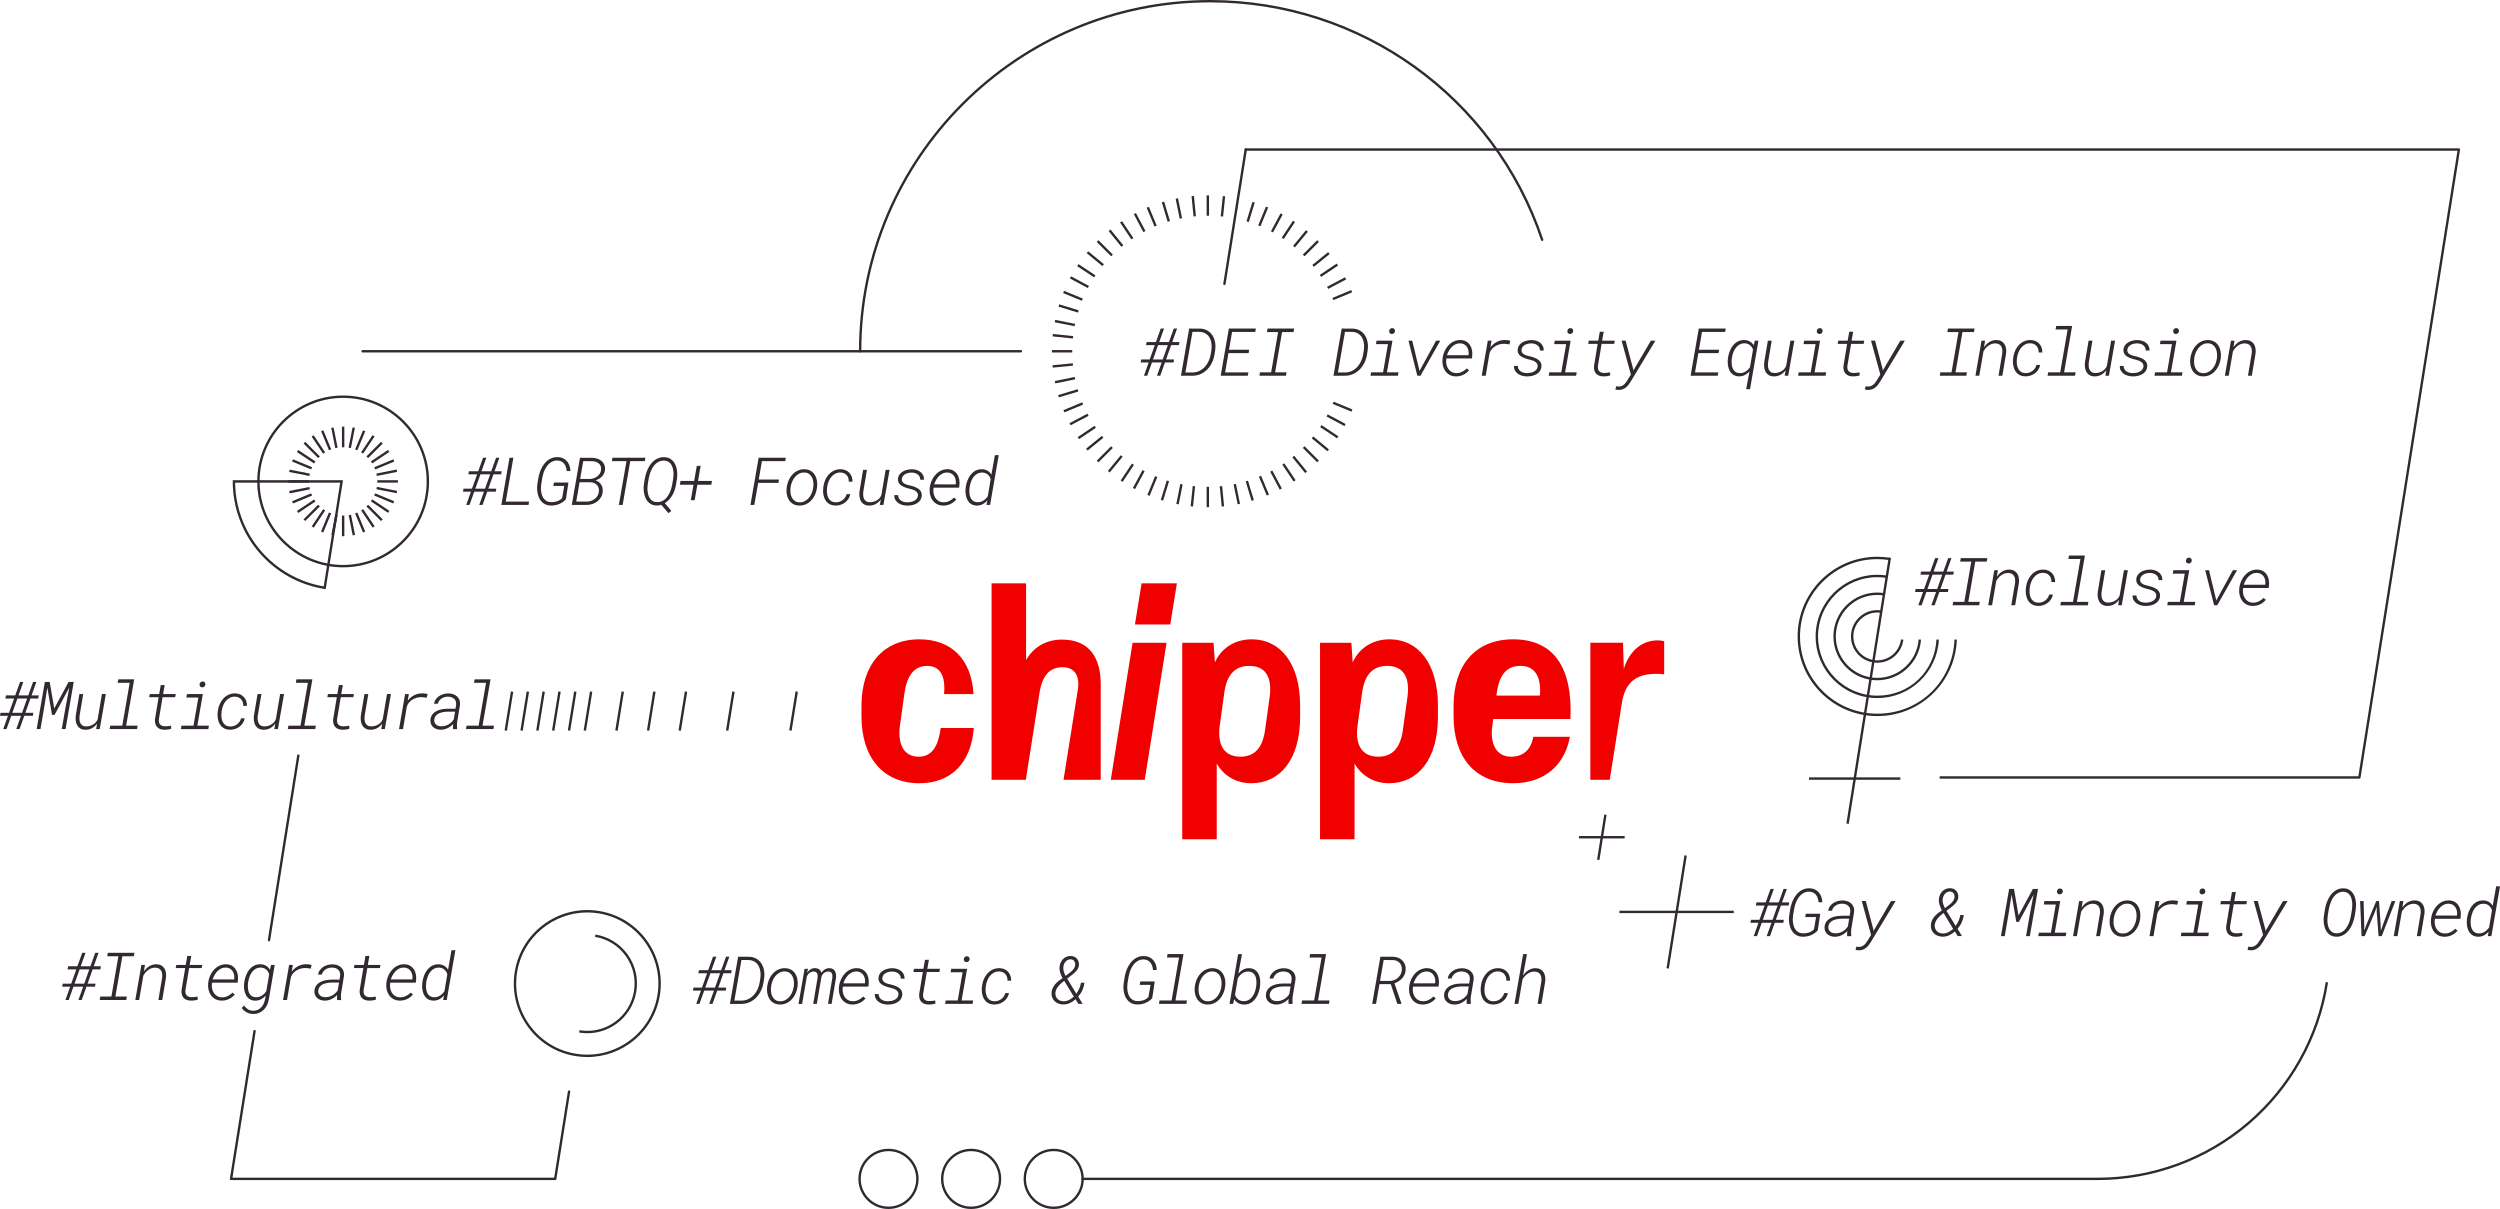 <?xml version="1.0" encoding="UTF-8"?>
<svg id="Layer_2" data-name="Layer 2" xmlns="http://www.w3.org/2000/svg" viewBox="0 0 1455.07 703.67">
  <defs>
    <style>
      .cls-1 {
        fill: #322832;
      }

      .cls-1, .cls-2 {
        stroke-width: 0px;
      }

      .cls-2 {
        fill: #f10000;
      }
    </style>
  </defs>
  <g id="Layer_1-2" data-name="Layer 1">
    <g>
      <g>
        <path class="cls-1" d="M281.68,286.15h-5.64l-2.77,7.73h-1.91l2.75-7.73h-4.64l.3-1.75h4.94l2.98-8.32h-5.09l.32-1.81h5.4l2.83-7.85h1.92l-2.83,7.85h5.66l2.83-7.85h1.91l-2.81,7.85h4.19l-.32,1.81h-4.51l-2.96,8.32h4.66l-.32,1.75h-4.96l-2.77,7.73h-1.92l2.77-7.73ZM276.65,284.4h5.66l2.96-8.32h-5.64l-2.98,8.32Z"/>
        <path class="cls-1" d="M294.37,291.93h13.58l-.36,1.96h-15.81l4.77-27.46h2.24l-4.43,25.5Z"/>
        <path class="cls-1" d="M329.35,290.6c-1.17,1.27-2.53,2.21-4.08,2.82-1.55.61-3.19.88-4.91.82-1.06-.04-2-.24-2.82-.61-.82-.37-1.54-.86-2.14-1.47-.6-.61-1.1-1.32-1.5-2.12-.4-.8-.7-1.65-.91-2.55-.21-.89-.34-1.81-.38-2.75-.04-.94,0-1.86.13-2.75l.62-3.85c.16-.94.4-1.9.71-2.88.31-.97.69-1.91,1.15-2.82s1-1.75,1.61-2.54c.62-.79,1.31-1.47,2.08-2.05.77-.58,1.63-1.03,2.57-1.36s1.95-.48,3.05-.45c1.17.03,2.21.25,3.13.68.92.43,1.69,1.01,2.33,1.74.63.74,1.12,1.59,1.47,2.57.35.97.53,2.02.54,3.14h-2.17c-.06-.8-.21-1.58-.45-2.31-.24-.74-.58-1.38-1.01-1.94s-.98-1.01-1.63-1.35c-.65-.34-1.43-.52-2.32-.55-.89-.03-1.71.1-2.45.39-.74.28-1.42.67-2.03,1.17-.61.5-1.15,1.08-1.62,1.74s-.89,1.38-1.25,2.13-.66,1.53-.9,2.33c-.24.8-.42,1.57-.55,2.31l-.64,3.9c-.1.69-.15,1.42-.15,2.18s.06,1.52.18,2.26c.12.75.31,1.46.58,2.14s.62,1.29,1.06,1.82c.44.53.98.97,1.61,1.3.63.33,1.38.53,2.24.58,1.26.06,2.46-.09,3.62-.45,1.16-.36,2.18-1.01,3.06-1.92l1.21-7.09h-6.32l.36-1.96h8.41l-1.47,9.75Z"/>
        <path class="cls-1" d="M332.8,293.89l4.77-27.46,7.15.02c1.03.04,2.02.21,2.95.52s1.75.75,2.44,1.34c.69.58,1.22,1.31,1.59,2.17s.51,1.86.41,2.99c-.06.8-.25,1.53-.57,2.17-.31.64-.71,1.21-1.2,1.71-.48.5-1.04.93-1.68,1.3-.64.37-1.3.69-2.01.97.7.23,1.33.55,1.88.96.55.42,1,.91,1.36,1.47.36.57.62,1.19.77,1.86s.21,1.37.16,2.1c-.09,1.23-.41,2.34-.97,3.31-.56.97-1.27,1.8-2.14,2.48-.87.68-1.85,1.2-2.96,1.56s-2.25.54-3.41.54h-8.54ZM337.34,280.68l-1.96,11.24,6.09.04c.88-.01,1.73-.16,2.54-.43.81-.28,1.54-.67,2.19-1.18s1.18-1.13,1.6-1.86c.42-.73.68-1.55.78-2.45.08-.77.01-1.47-.19-2.1-.2-.63-.51-1.19-.93-1.65-.42-.47-.94-.84-1.56-1.11-.62-.28-1.3-.43-2.06-.47l-6.51-.02ZM337.66,278.74l5.24.04c.82,0,1.62-.12,2.41-.35.79-.23,1.51-.58,2.15-1.03.64-.45,1.18-1.01,1.6-1.68.43-.67.69-1.44.79-2.32.09-.82,0-1.53-.25-2.14-.25-.61-.62-1.12-1.09-1.53-.48-.41-1.05-.72-1.71-.94-.66-.22-1.36-.34-2.1-.37l-5.24-.02-1.81,10.34Z"/>
        <path class="cls-1" d="M375.29,268.4h-8.47l-4.43,25.48h-2.19l4.43-25.48h-8.51l.36-1.98h19.16l-.36,1.98Z"/>
        <path class="cls-1" d="M393.52,281.8c-.18,1.09-.44,2.17-.78,3.23-.35,1.06-.79,2.07-1.32,3.03-.54.96-1.17,1.84-1.92,2.66-.74.82-1.59,1.53-2.55,2.13l3.79,4.51-1.68,1.32-4.19-4.83c-.44.13-.88.22-1.33.29-.45.07-.9.1-1.37.08-1.07-.01-2.01-.21-2.83-.58-.82-.38-1.52-.88-2.11-1.51-.59-.63-1.08-1.35-1.45-2.18-.38-.82-.66-1.69-.85-2.61-.19-.92-.29-1.85-.31-2.79-.02-.94.04-1.85.16-2.73l.53-3.28c.16-.96.4-1.93.71-2.93.31-1,.69-1.97,1.15-2.9.46-.94,1-1.81,1.62-2.63s1.33-1.53,2.11-2.13c.79-.6,1.65-1.07,2.6-1.41.95-.34,1.98-.5,3.1-.47,1.08.03,2.03.23,2.86.61.82.38,1.53.89,2.12,1.52s1.08,1.35,1.45,2.18c.38.82.66,1.69.85,2.61.19.92.29,1.85.31,2.81.02.96-.03,1.87-.16,2.75l-.53,3.26ZM391.82,278.48c.1-.68.16-1.4.18-2.18.02-.77-.02-1.54-.12-2.3s-.27-1.49-.52-2.19-.58-1.32-1-1.87c-.42-.55-.95-.99-1.58-1.32-.64-.33-1.39-.51-2.27-.54-.92-.02-1.76.11-2.52.4-.76.29-1.45.69-2.07,1.21-.62.52-1.17,1.12-1.65,1.82-.48.7-.9,1.44-1.25,2.22-.35.78-.65,1.58-.89,2.4-.24.82-.43,1.61-.57,2.38l-.55,3.34c-.1.68-.16,1.4-.18,2.17-.02.77.03,1.53.13,2.3.11.77.28,1.5.53,2.21s.58,1.33,1.01,1.88c.43.55.96.99,1.58,1.32.63.33,1.38.51,2.26.54.93.03,1.78-.11,2.54-.4.76-.29,1.45-.69,2.07-1.21.62-.52,1.16-1.12,1.64-1.82s.89-1.44,1.25-2.22c.35-.78.64-1.58.88-2.4s.42-1.62.56-2.39l.55-3.34Z"/>
        <path class="cls-1" d="M406.26,279.93h8.13l-.4,2.21h-8.11l-1.58,9h-2.24l1.57-9h-7.94l.4-2.21h7.92l1.55-8.79h2.24l-1.53,8.79Z"/>
        <path class="cls-1" d="M453.04,281.06h-11.77l-2.25,12.83h-2.24l4.77-27.46h15.81l-.36,1.98h-13.54l-1.85,10.68h11.79l-.36,1.98Z"/>
        <path class="cls-1" d="M457.92,283.51c.11-.89.31-1.77.6-2.64.29-.87.65-1.69,1.09-2.47.44-.78.96-1.5,1.56-2.16.6-.66,1.26-1.23,1.99-1.7s1.52-.84,2.38-1.09c.85-.26,1.77-.37,2.75-.35.93.03,1.77.18,2.52.46.75.28,1.41.66,1.98,1.14s1.06,1.04,1.45,1.7c.4.65.71,1.36.93,2.1.23.75.37,1.53.44,2.35.07.82.06,1.64-.03,2.47l-.08.64c-.18,1.35-.54,2.64-1.1,3.9-.56,1.25-1.28,2.36-2.17,3.32s-1.93,1.73-3.13,2.29c-1.2.57-2.52.83-3.97.79-1.38-.04-2.57-.35-3.56-.94s-1.78-1.36-2.38-2.31c-.6-.95-1.01-2.02-1.24-3.23-.23-1.2-.27-2.42-.13-3.65l.08-.62ZM460.09,284.15c-.1.92-.09,1.85.02,2.81s.37,1.83.77,2.62c.4.79.96,1.45,1.67,1.96.71.52,1.61.79,2.71.83,1.16.04,2.2-.19,3.13-.68s1.74-1.14,2.42-1.94c.68-.8,1.23-1.72,1.64-2.73s.7-2.04.85-3.07l.08-.6c.1-.92.09-1.86-.02-2.83-.11-.97-.37-1.85-.77-2.66s-.96-1.47-1.68-2-1.62-.81-2.72-.85c-1.17-.04-2.22.19-3.14.7-.92.5-1.73,1.16-2.41,1.97-.68.81-1.23,1.73-1.64,2.76-.42,1.03-.69,2.06-.83,3.07l-.08.64Z"/>
        <path class="cls-1" d="M486.3,292.36c.77.03,1.5-.07,2.19-.29.69-.22,1.32-.54,1.89-.95.57-.41,1.05-.92,1.46-1.51.41-.59.71-1.26.92-2h2.13c-.19,1.02-.56,1.94-1.1,2.77s-1.21,1.54-1.99,2.12c-.78.58-1.65,1.03-2.62,1.34-.97.31-1.96.45-2.98.42-.93-.03-1.77-.18-2.51-.45-.74-.28-1.39-.65-1.94-1.13-.55-.48-1.02-1.04-1.39-1.68-.37-.64-.66-1.33-.87-2.08-.21-.74-.34-1.52-.4-2.34-.06-.82-.04-1.63.05-2.45l.09-.81c.11-.88.31-1.75.58-2.6.28-.85.63-1.67,1.06-2.43.43-.77.93-1.47,1.51-2.12.58-.65,1.22-1.2,1.93-1.66.71-.46,1.49-.81,2.33-1.07.84-.25,1.75-.36,2.72-.34,1.04.03,1.99.22,2.84.59.85.37,1.57.88,2.17,1.53.6.65,1.05,1.41,1.37,2.29.31.88.45,1.84.42,2.87l-2.15-.02c.04-.74-.05-1.43-.25-2.07-.21-.64-.52-1.2-.92-1.68-.41-.48-.91-.86-1.52-1.14-.6-.28-1.29-.44-2.06-.46-1.16-.04-2.19.19-3.09.67-.91.48-1.68,1.12-2.34,1.91-.65.79-1.18,1.69-1.57,2.7-.4,1.01-.66,2.02-.8,3.04l-.09.79c-.11.92-.13,1.86-.04,2.82.09.96.31,1.84.68,2.63.36.79.9,1.45,1.59,1.96.7.52,1.61.79,2.73.83Z"/>
        <path class="cls-1" d="M512.68,290.7c-.86,1.14-1.86,2.03-3.03,2.67s-2.47.93-3.91.9c-1.16-.03-2.12-.28-2.89-.75-.77-.48-1.36-1.1-1.79-1.87-.43-.77-.7-1.64-.82-2.61-.12-.97-.12-1.97,0-2.99l2.11-12.56h2.23l-2.11,12.62c-.09.73-.11,1.46-.07,2.19.04.73.2,1.39.46,1.97.26.58.66,1.07,1.18,1.44s1.22.58,2.1.6c.69.03,1.4-.05,2.12-.24.72-.18,1.4-.46,2.04-.83.63-.37,1.19-.83,1.68-1.38.48-.55.83-1.18,1.05-1.9l2.45-14.49h2.28l-3.57,20.41h-2.09l.58-3.19Z"/>
        <path class="cls-1" d="M534.27,288.57c.08-.69-.04-1.27-.35-1.74-.31-.46-.72-.85-1.23-1.17-.51-.31-1.07-.57-1.68-.75-.61-.19-1.17-.35-1.69-.47-.49-.13-1-.26-1.53-.41s-1.05-.33-1.56-.55c-.51-.21-.99-.46-1.43-.74-.45-.28-.84-.6-1.17-.98s-.59-.81-.77-1.29c-.18-.48-.25-1.04-.22-1.67.04-.67.19-1.27.44-1.81s.59-1.02,1-1.45c.41-.43.88-.79,1.41-1.1.53-.31,1.09-.56,1.68-.76s1.19-.35,1.8-.44c.61-.09,1.2-.13,1.78-.12.93.01,1.83.15,2.69.41s1.62.64,2.27,1.14c.65.5,1.17,1.13,1.56,1.9s.57,1.65.56,2.67l-2.23-.02c.02-.69-.1-1.29-.38-1.81s-.64-.95-1.1-1.29-.99-.61-1.59-.78-1.22-.27-1.85-.28c-.59-.01-1.21.05-1.86.18-.65.13-1.25.34-1.81.63-.56.29-1.04.67-1.42,1.15s-.62,1.06-.7,1.74c-.08.68.04,1.24.35,1.68s.71.8,1.22,1.08c.5.28,1.05.5,1.65.66.6.16,1.15.3,1.67.42.5.13,1.03.27,1.57.42.54.16,1.07.35,1.57.58.51.23.99.49,1.44.78.45.3.84.64,1.17,1.04.33.4.58.85.75,1.35.18.5.25,1.07.21,1.7-.04.7-.19,1.34-.46,1.91-.27.57-.62,1.07-1.04,1.5-.42.43-.91.81-1.47,1.12-.56.31-1.14.57-1.75.76s-1.24.34-1.89.42c-.65.09-1.27.13-1.88.11-.93-.01-1.85-.14-2.75-.39-.91-.25-1.71-.62-2.42-1.12-.71-.5-1.28-1.13-1.72-1.9s-.64-1.66-.63-2.71h2.23c.03.75.19,1.4.5,1.92.31.53.71.96,1.21,1.29.5.33,1.06.58,1.7.74.63.16,1.29.24,1.97.25.6,0,1.25-.06,1.94-.18.69-.12,1.34-.33,1.93-.62.6-.3,1.11-.69,1.54-1.18.43-.49.69-1.09.77-1.81Z"/>
        <path class="cls-1" d="M548.81,294.26c-1.37-.04-2.57-.34-3.58-.91s-1.85-1.31-2.5-2.23c-.65-.92-1.11-1.97-1.39-3.15s-.35-2.4-.23-3.66l.09-.83c.11-.87.32-1.73.61-2.58.29-.85.67-1.67,1.12-2.45.45-.78.98-1.5,1.58-2.17.6-.67,1.27-1.24,2.01-1.72.74-.48,1.53-.85,2.39-1.11.85-.26,1.75-.38,2.7-.36,1.29.04,2.4.33,3.32.87.92.54,1.66,1.25,2.22,2.11.56.87.94,1.85,1.15,2.96.21,1.11.25,2.24.12,3.41l-.17,1.38h-14.83l-.09.45c-.14.96-.12,1.91.05,2.85.17.94.49,1.79.97,2.56.48.76,1.1,1.38,1.88,1.87.77.48,1.69.75,2.75.78,1.24.05,2.39-.18,3.42-.68,1.04-.5,1.99-1.18,2.86-2.04l1.34,1.08c-.98,1.18-2.14,2.08-3.49,2.69-1.35.61-2.78.9-4.3.88ZM551.5,275.02c-1.02-.04-1.94.14-2.77.53-.83.39-1.57.91-2.22,1.56-.65.65-1.2,1.39-1.67,2.23-.47.84-.84,1.7-1.13,2.57l12.5.02.06-.28c.11-.8.09-1.6-.06-2.38-.15-.78-.43-1.48-.84-2.1-.41-.62-.94-1.13-1.59-1.52-.65-.39-1.42-.6-2.28-.62Z"/>
        <path class="cls-1" d="M562.08,283.61c.11-.84.29-1.69.54-2.54.25-.85.56-1.67.93-2.46.38-.79.83-1.53,1.35-2.21.52-.68,1.12-1.27,1.78-1.77.67-.5,1.41-.89,2.22-1.16.81-.27,1.7-.39,2.67-.37,1.16.03,2.21.31,3.16.84.95.53,1.71,1.31,2.29,2.33l2.04-11.35h2.23l-5.02,28.97h-2.11l.51-2.64c-.82.97-1.76,1.72-2.82,2.26s-2.24.79-3.54.75c-.89-.03-1.68-.2-2.37-.51-.69-.31-1.27-.73-1.76-1.24s-.9-1.1-1.22-1.77c-.32-.67-.56-1.39-.73-2.14-.16-.75-.26-1.52-.29-2.31-.03-.79,0-1.55.08-2.29l.06-.4ZM564.28,284c-.08.58-.11,1.18-.11,1.81s.05,1.25.14,1.85c.09.6.25,1.18.45,1.73.21.55.49,1.03.85,1.45.36.42.8.76,1.32,1.03.52.26,1.15.41,1.88.43.65.03,1.28-.05,1.87-.22.59-.17,1.14-.41,1.65-.72.51-.31.98-.68,1.41-1.12.43-.44.83-.92,1.18-1.45l1.68-9.92c-.18-.54-.41-1.04-.71-1.51-.3-.46-.64-.86-1.05-1.2-.4-.33-.86-.6-1.36-.79-.5-.19-1.05-.3-1.64-.33-.79-.02-1.51.08-2.16.31-.65.23-1.23.55-1.75.96-.52.41-.99.89-1.4,1.45-.41.56-.76,1.16-1.05,1.8s-.53,1.31-.73,2c-.19.69-.34,1.37-.42,2.04l-.06.4Z"/>
      </g>
      <g>
        <path class="cls-1" d="M676.12,210.96h-5.64l-2.77,7.73h-1.91l2.75-7.73h-4.64l.3-1.75h4.94l2.98-8.32h-5.09l.32-1.81h5.4l2.83-7.85h1.92l-2.83,7.85h5.66l2.83-7.85h1.91l-2.81,7.85h4.19l-.32,1.81h-4.51l-2.96,8.32h4.66l-.32,1.75h-4.96l-2.77,7.73h-1.92l2.77-7.73ZM671.08,209.2h5.66l2.96-8.32h-5.64l-2.98,8.32Z"/>
        <path class="cls-1" d="M687.36,218.69l4.77-27.46,6.32.02c1.67.05,3.12.44,4.33,1.16,1.21.72,2.19,1.66,2.92,2.82.74,1.16,1.24,2.46,1.51,3.92.27,1.46.3,2.95.1,4.47l-.42,2.7c-.26,1.65-.75,3.22-1.47,4.72-.72,1.5-1.63,2.81-2.73,3.94s-2.39,2.03-3.86,2.71c-1.46.67-3.08,1.01-4.86,1.01h-6.62ZM694.05,193.15l-4.11,23.63,4.09.02c1.48-.01,2.83-.31,4.03-.9,1.2-.58,2.25-1.36,3.15-2.33.9-.97,1.64-2.08,2.22-3.34s.98-2.57,1.21-3.92l.43-2.77c.11-.79.15-1.6.12-2.41s-.14-1.6-.32-2.36c-.18-.75-.45-1.46-.8-2.13-.35-.67-.8-1.25-1.33-1.74-.53-.5-1.16-.9-1.88-1.21-.72-.31-1.54-.48-2.47-.52l-4.34-.02Z"/>
        <path class="cls-1" d="M726.74,205.53h-11.75l-1.94,11.2h13.54l-.34,1.96h-15.77l4.75-27.46h15.71l-.36,1.98h-13.47l-1.79,10.36h11.75l-.34,1.96Z"/>
        <path class="cls-1" d="M737.77,191.23h15.47l-.36,2.04h-6.68l-4.05,23.43h6.68l-.36,2h-15.47l.36-2h6.47l4.06-23.43h-6.49l.38-2.04Z"/>
        <path class="cls-1" d="M776.12,218.69l4.77-27.46,6.32.02c1.67.05,3.12.44,4.33,1.16,1.21.72,2.19,1.66,2.92,2.82.74,1.16,1.24,2.46,1.51,3.92.27,1.46.3,2.95.1,4.47l-.42,2.7c-.26,1.65-.75,3.22-1.47,4.72-.72,1.5-1.63,2.81-2.73,3.94s-2.39,2.03-3.86,2.71c-1.46.67-3.08,1.01-4.86,1.01h-6.62ZM782.81,193.15l-4.11,23.63,4.09.02c1.48-.01,2.83-.31,4.03-.9,1.2-.58,2.25-1.36,3.15-2.33.9-.97,1.64-2.08,2.22-3.34s.98-2.57,1.21-3.92l.43-2.77c.11-.79.15-1.6.12-2.41s-.14-1.6-.32-2.36c-.18-.75-.45-1.46-.8-2.13-.35-.67-.8-1.25-1.33-1.74-.53-.5-1.16-.9-1.88-1.21-.72-.31-1.54-.48-2.47-.52l-4.34-.02Z"/>
        <path class="cls-1" d="M801.21,198.28h9.24l-3.21,18.41h6.75l-.36,2h-15.98l.36-2h6.98l2.85-16.39h-7l.36-2.02ZM808.53,192.74c.02-.5.19-.92.51-1.25s.73-.51,1.25-.52c.5-.01.91.15,1.21.47.3.33.44.74.42,1.23s-.2.9-.53,1.22c-.33.32-.74.49-1.23.5-.5.01-.91-.13-1.21-.44-.3-.31-.44-.71-.42-1.2Z"/>
        <path class="cls-1" d="M826.14,215.64v.42l.19-.42,9.51-17.35h2.43l-11.52,20.41h-1.83l-5.15-20.41h2.19l4.19,17.35Z"/>
        <path class="cls-1" d="M847.26,219.07c-1.37-.04-2.57-.34-3.58-.91s-1.85-1.31-2.5-2.23c-.65-.92-1.11-1.97-1.39-3.15s-.35-2.4-.23-3.66l.09-.83c.11-.87.32-1.73.61-2.58.29-.85.67-1.67,1.12-2.45.45-.78.98-1.5,1.58-2.17.6-.67,1.27-1.24,2.01-1.72.74-.48,1.53-.85,2.39-1.11.85-.26,1.75-.38,2.7-.36,1.29.04,2.4.33,3.32.87.92.54,1.66,1.25,2.22,2.11.56.87.94,1.85,1.15,2.96.21,1.11.25,2.24.12,3.41l-.17,1.38h-14.83l-.09.45c-.14.96-.12,1.91.05,2.85.17.94.49,1.79.97,2.56.48.76,1.1,1.38,1.88,1.87.77.48,1.69.75,2.75.78,1.24.05,2.39-.18,3.42-.68,1.04-.5,1.99-1.18,2.86-2.04l1.34,1.08c-.98,1.18-2.14,2.08-3.49,2.69-1.35.61-2.78.9-4.3.88ZM849.96,199.83c-1.02-.04-1.94.14-2.77.53-.83.39-1.57.91-2.22,1.56-.65.65-1.2,1.39-1.67,2.23-.47.84-.84,1.7-1.13,2.57l12.5.02.06-.28c.11-.8.09-1.6-.06-2.38-.15-.78-.43-1.48-.84-2.1-.41-.62-.94-1.13-1.59-1.52-.65-.39-1.42-.6-2.28-.62Z"/>
        <path class="cls-1" d="M875.96,197.89c1.07,0,2.1.14,3.09.42l-.55,2.15c-.5-.1-1.01-.19-1.51-.25-.5-.07-1.01-.11-1.53-.12-.89-.01-1.79.1-2.69.34s-1.74.59-2.51,1.07c-.77.47-1.46,1.06-2.05,1.75-.59.7-1.02,1.51-1.28,2.42l-2.21,13.03h-2.32l3.55-20.41h2.17l-.58,3.51-.11.45c1.03-1.4,2.27-2.48,3.72-3.24s3.05-1.14,4.81-1.11Z"/>
        <path class="cls-1" d="M894.95,213.37c.08-.69-.04-1.27-.35-1.74-.31-.46-.72-.85-1.23-1.17-.51-.31-1.07-.57-1.68-.75-.61-.19-1.17-.35-1.69-.47-.49-.13-1-.26-1.53-.41s-1.05-.33-1.56-.55c-.51-.21-.99-.46-1.43-.74-.45-.28-.84-.6-1.17-.98s-.59-.81-.77-1.29c-.18-.48-.25-1.04-.22-1.67.04-.67.19-1.27.44-1.81s.59-1.02,1-1.45c.41-.43.88-.79,1.41-1.1.53-.31,1.09-.56,1.68-.76s1.19-.35,1.8-.44c.61-.09,1.2-.13,1.78-.12.93.01,1.83.15,2.69.41s1.62.64,2.27,1.14c.65.5,1.17,1.13,1.56,1.9s.57,1.65.56,2.67l-2.23-.02c.02-.69-.1-1.29-.38-1.81s-.64-.95-1.1-1.29-.99-.61-1.59-.78-1.22-.27-1.85-.28c-.59-.01-1.21.05-1.86.18-.65.13-1.25.34-1.81.63-.56.29-1.04.67-1.42,1.15s-.62,1.06-.7,1.74c-.08.68.04,1.24.35,1.68s.71.8,1.22,1.08c.5.28,1.05.5,1.65.66.6.16,1.15.3,1.67.42.5.13,1.03.27,1.57.42.54.16,1.07.35,1.57.58.51.23.99.49,1.44.78.45.3.84.64,1.17,1.04.33.4.58.85.75,1.35.18.5.25,1.07.21,1.7-.04.7-.19,1.34-.46,1.91-.27.57-.62,1.07-1.04,1.5-.42.43-.91.81-1.47,1.12-.56.31-1.14.57-1.75.76s-1.24.34-1.89.42c-.65.09-1.27.13-1.88.11-.93-.01-1.85-.14-2.75-.39-.91-.25-1.71-.62-2.42-1.12-.71-.5-1.28-1.13-1.72-1.9s-.64-1.66-.63-2.71h2.23c.03.75.19,1.4.5,1.92.31.53.71.96,1.21,1.29.5.33,1.06.58,1.7.74.63.16,1.29.24,1.97.25.6,0,1.25-.06,1.94-.18.69-.12,1.34-.33,1.93-.62.6-.3,1.11-.69,1.54-1.18.43-.49.69-1.09.77-1.81Z"/>
        <path class="cls-1" d="M904.92,198.28h9.24l-3.21,18.41h6.75l-.36,2h-15.98l.36-2h6.98l2.85-16.39h-7l.36-2.02ZM912.24,192.74c.02-.5.19-.92.51-1.25s.73-.51,1.25-.52c.5-.01.91.15,1.21.47.3.33.44.74.42,1.23s-.2.9-.53,1.22c-.33.32-.74.49-1.23.5-.5.01-.91-.13-1.21-.44-.3-.31-.44-.71-.42-1.2Z"/>
        <path class="cls-1" d="M933.41,193.06l-.92,5.23h7.36l-.34,1.85h-7.32l-2.15,12.86c-.14,1.27.08,2.26.67,2.96s1.52,1.08,2.8,1.11c.6.03,1.2,0,1.79-.08.59-.08,1.18-.17,1.77-.27l.17,1.74c-.68.24-1.37.41-2.08.5-.71.09-1.42.13-2.14.1-.93-.01-1.74-.17-2.43-.47-.69-.3-1.26-.72-1.71-1.24-.45-.53-.76-1.16-.95-1.91-.19-.74-.25-1.57-.17-2.47l2.13-12.83h-5.51l.34-1.85h5.49l.92-5.23h2.28Z"/>
        <path class="cls-1" d="M950.49,214.54l.17,1.11,10.19-17.37h2.64l-14.3,23.69c-.38.67-.8,1.3-1.27,1.91-.47.61-1,1.14-1.57,1.6-.58.46-1.21.82-1.91,1.09-.69.27-1.45.4-2.28.39-.33,0-.66-.03-.99-.08-.33-.06-.66-.13-.99-.22l.49-1.85c.25.04.51.08.77.11.26.04.53.06.79.06.59,0,1.13-.11,1.63-.32.5-.21.95-.5,1.37-.86s.79-.77,1.13-1.23.65-.92.92-1.39l1.94-3.17-5.41-19.75,2.34-.02,4.34,16.28Z"/>
        <path class="cls-1" d="M1000.24,205.53h-11.75l-1.94,11.2h13.54l-.34,1.96h-15.77l4.75-27.46h15.71l-.36,1.98h-13.47l-1.79,10.36h11.75l-.34,1.96Z"/>
        <path class="cls-1" d="M1005.74,208.41c.11-.84.29-1.69.54-2.56.25-.86.56-1.68.93-2.47.38-.79.83-1.52,1.35-2.2.52-.68,1.12-1.27,1.78-1.76.67-.5,1.41-.88,2.23-1.15.82-.27,1.72-.39,2.7-.37,1.14.03,2.19.3,3.13.82.94.52,1.71,1.27,2.3,2.25l.66-2.7h2.11l-4.92,28.26h-2.24l1.92-10.3c-.83.91-1.77,1.61-2.81,2.11-1.04.5-2.18.74-3.41.72-.91-.03-1.7-.19-2.4-.5s-1.29-.72-1.78-1.23c-.5-.51-.9-1.1-1.22-1.77s-.56-1.38-.73-2.13-.27-1.52-.29-2.31c-.03-.79,0-1.57.09-2.32l.06-.4ZM1007.94,208.83c-.08.58-.11,1.18-.11,1.8s.05,1.24.14,1.85c.09.61.25,1.19.46,1.75s.5,1.05.86,1.48c.36.43.8.77,1.33,1.03s1.16.4,1.89.42c.64.03,1.25-.04,1.82-.21.57-.16,1.11-.4,1.61-.7s.97-.67,1.41-1.09c.43-.43.83-.89,1.18-1.38l1.77-10.34c-.19-.53-.44-1.01-.75-1.44-.31-.43-.66-.81-1.07-1.13s-.85-.57-1.34-.75c-.49-.18-1.03-.29-1.6-.31-.79-.03-1.51.08-2.16.31-.65.23-1.24.56-1.76.97-.53.42-.99.9-1.4,1.46-.4.56-.75,1.16-1.06,1.81s-.55,1.32-.74,2.01c-.19.69-.33,1.37-.43,2.04l-.06.42Z"/>
        <path class="cls-1" d="M1039.28,215.5c-.86,1.14-1.86,2.03-3.03,2.67s-2.47.93-3.91.9c-1.16-.03-2.12-.28-2.89-.75-.77-.48-1.36-1.1-1.79-1.87-.43-.77-.7-1.64-.82-2.61-.12-.97-.12-1.97,0-2.99l2.11-12.56h2.23l-2.11,12.62c-.09.73-.11,1.46-.07,2.19.04.73.2,1.39.46,1.97.26.58.66,1.07,1.18,1.44s1.22.58,2.1.6c.69.03,1.4-.05,2.12-.24.72-.18,1.4-.46,2.04-.83.63-.37,1.19-.83,1.68-1.38.48-.55.83-1.18,1.05-1.9l2.45-14.49h2.28l-3.57,20.41h-2.09l.58-3.19Z"/>
        <path class="cls-1" d="M1050.1,198.28h9.24l-3.21,18.41h6.75l-.36,2h-15.98l.36-2h6.98l2.85-16.39h-7l.36-2.02ZM1057.42,192.74c.02-.5.19-.92.51-1.25s.73-.51,1.25-.52c.5-.01.91.15,1.21.47.3.33.44.74.42,1.23s-.2.9-.53,1.22c-.33.32-.74.49-1.23.5-.5.01-.91-.13-1.21-.44-.3-.31-.44-.71-.42-1.2Z"/>
        <path class="cls-1" d="M1078.6,193.06l-.92,5.23h7.36l-.34,1.85h-7.32l-2.15,12.86c-.14,1.27.08,2.26.67,2.96s1.52,1.08,2.8,1.11c.6.03,1.2,0,1.79-.08.59-.08,1.18-.17,1.77-.27l.17,1.74c-.68.24-1.37.41-2.08.5-.71.09-1.42.13-2.14.1-.93-.01-1.74-.17-2.43-.47-.69-.3-1.26-.72-1.71-1.24-.45-.53-.76-1.16-.95-1.91-.19-.74-.25-1.57-.17-2.47l2.13-12.83h-5.51l.34-1.85h5.49l.92-5.23h2.28Z"/>
        <path class="cls-1" d="M1095.68,214.54l.17,1.11,10.19-17.37h2.64l-14.3,23.69c-.38.67-.8,1.3-1.27,1.91-.47.61-1,1.14-1.57,1.6-.58.46-1.21.82-1.91,1.09-.69.27-1.45.4-2.28.39-.33,0-.66-.03-.99-.08-.33-.06-.66-.13-.99-.22l.49-1.85c.25.04.51.08.77.11.26.04.53.06.79.06.59,0,1.13-.11,1.63-.32.5-.21.95-.5,1.37-.86s.79-.77,1.13-1.23.65-.92.92-1.39l1.94-3.17-5.41-19.75,2.34-.02,4.34,16.28Z"/>
        <path class="cls-1" d="M1133.78,191.23h15.47l-.36,2.04h-6.68l-4.05,23.43h6.68l-.36,2h-15.47l.36-2h6.47l4.06-23.43h-6.49l.38-2.04Z"/>
        <path class="cls-1" d="M1155.37,198.28l-.64,3.83c.43-.62.9-1.19,1.42-1.71.52-.52,1.09-.97,1.71-1.35.62-.38,1.27-.67,1.97-.87.7-.2,1.44-.29,2.22-.28,1.11.03,2.04.25,2.81.69.77.43,1.37,1,1.81,1.71.44.7.74,1.52.89,2.43.15.92.17,1.88.06,2.89l-2.19,13.07h-2.24l2.19-13.05c.09-.75.09-1.47,0-2.16-.08-.69-.27-1.29-.58-1.82-.3-.53-.73-.95-1.29-1.27s-1.27-.49-2.12-.52c-.78-.01-1.51.1-2.2.35s-1.32.58-1.91,1-1.12.91-1.59,1.48c-.48.57-.89,1.17-1.25,1.81l-2.45,14.18h-2.24l3.55-20.41h2.08Z"/>
        <path class="cls-1" d="M1178.83,217.16c.77.03,1.5-.07,2.19-.29.69-.22,1.32-.54,1.89-.95.57-.41,1.05-.92,1.46-1.51.41-.59.71-1.26.92-2h2.13c-.19,1.02-.56,1.94-1.1,2.77s-1.21,1.54-1.99,2.12c-.78.58-1.65,1.03-2.62,1.34-.97.31-1.96.45-2.98.42-.93-.03-1.77-.18-2.51-.45-.74-.28-1.39-.65-1.94-1.13-.55-.48-1.02-1.04-1.39-1.68-.37-.64-.66-1.33-.87-2.08-.21-.74-.34-1.52-.4-2.34-.06-.82-.04-1.63.05-2.45l.09-.81c.11-.88.31-1.75.58-2.6.28-.85.63-1.67,1.06-2.43.43-.77.93-1.47,1.51-2.12.58-.65,1.22-1.2,1.93-1.66.71-.46,1.49-.81,2.33-1.07.84-.25,1.75-.36,2.72-.34,1.04.03,1.99.22,2.84.59.85.37,1.57.88,2.17,1.53.6.65,1.05,1.41,1.37,2.29.31.88.45,1.84.42,2.87l-2.15-.02c.04-.74-.05-1.43-.25-2.07-.21-.64-.52-1.2-.92-1.68-.41-.48-.91-.86-1.52-1.14-.6-.28-1.29-.44-2.06-.46-1.16-.04-2.19.19-3.09.67-.91.48-1.68,1.12-2.34,1.91-.65.79-1.18,1.69-1.57,2.7-.4,1.01-.66,2.02-.8,3.04l-.09.79c-.11.92-.13,1.86-.04,2.82.09.96.31,1.84.68,2.63.36.79.9,1.45,1.59,1.96.7.52,1.61.79,2.73.83Z"/>
        <path class="cls-1" d="M1196.78,189.72h9.26l-4.68,26.97h6.71l-.36,2h-15.98l.36-2h7.02l4.32-24.95h-7.02l.36-2.02Z"/>
        <path class="cls-1" d="M1225.95,215.5c-.86,1.14-1.86,2.03-3.03,2.67s-2.47.93-3.91.9c-1.16-.03-2.12-.28-2.89-.75-.77-.48-1.36-1.1-1.79-1.87-.43-.77-.7-1.64-.82-2.61-.12-.97-.12-1.97,0-2.99l2.11-12.56h2.23l-2.11,12.62c-.09.73-.11,1.46-.07,2.19.04.73.2,1.39.46,1.97.26.58.66,1.07,1.18,1.44s1.22.58,2.1.6c.69.03,1.4-.05,2.12-.24.72-.18,1.4-.46,2.04-.83.63-.37,1.19-.83,1.68-1.38.48-.55.83-1.18,1.05-1.9l2.45-14.49h2.28l-3.57,20.41h-2.09l.58-3.19Z"/>
        <path class="cls-1" d="M1247.54,213.37c.08-.69-.04-1.27-.35-1.74-.31-.46-.72-.85-1.23-1.17-.51-.31-1.07-.57-1.68-.75-.61-.19-1.17-.35-1.69-.47-.49-.13-1-.26-1.53-.41s-1.05-.33-1.56-.55c-.51-.21-.99-.46-1.43-.74-.45-.28-.84-.6-1.17-.98s-.59-.81-.77-1.29c-.18-.48-.25-1.04-.22-1.67.04-.67.19-1.27.44-1.81s.59-1.02,1-1.45c.41-.43.88-.79,1.41-1.1.53-.31,1.09-.56,1.68-.76s1.19-.35,1.8-.44c.61-.09,1.2-.13,1.78-.12.93.01,1.83.15,2.69.41s1.62.64,2.27,1.14c.65.5,1.17,1.13,1.56,1.9s.57,1.65.56,2.67l-2.23-.02c.02-.69-.1-1.29-.38-1.81s-.64-.95-1.1-1.29-.99-.61-1.59-.78-1.22-.27-1.85-.28c-.59-.01-1.21.05-1.86.18-.65.13-1.25.34-1.81.63-.56.29-1.04.67-1.42,1.15s-.62,1.06-.7,1.74c-.08.68.04,1.24.35,1.68s.71.8,1.22,1.08c.5.28,1.05.5,1.65.66.6.16,1.15.3,1.67.42.5.13,1.03.27,1.57.42.54.16,1.07.35,1.57.58.51.23.99.49,1.44.78.45.3.84.64,1.17,1.04.33.4.58.85.75,1.35.18.5.25,1.07.21,1.7-.04.7-.19,1.34-.46,1.91-.27.57-.62,1.07-1.04,1.5-.42.43-.91.81-1.47,1.12-.56.31-1.14.57-1.75.76s-1.24.34-1.89.42c-.65.09-1.27.13-1.88.11-.93-.01-1.85-.14-2.75-.39-.91-.25-1.71-.62-2.42-1.12-.71-.5-1.28-1.13-1.72-1.9s-.64-1.66-.63-2.71h2.23c.03.75.19,1.4.5,1.92.31.53.71.96,1.21,1.29.5.33,1.06.58,1.7.74.63.16,1.29.24,1.97.25.6,0,1.25-.06,1.94-.18.69-.12,1.34-.33,1.93-.62.6-.3,1.11-.69,1.54-1.18.43-.49.69-1.09.77-1.81Z"/>
        <path class="cls-1" d="M1257.51,198.28h9.24l-3.21,18.41h6.75l-.36,2h-15.98l.36-2h6.98l2.85-16.39h-7l.36-2.02ZM1264.83,192.74c.02-.5.19-.92.51-1.25s.73-.51,1.25-.52c.5-.01.91.15,1.21.47.3.33.44.74.42,1.23s-.2.9-.53,1.22c-.33.32-.74.49-1.23.5-.5.01-.91-.13-1.21-.44-.3-.31-.44-.71-.42-1.2Z"/>
        <path class="cls-1" d="M1274.9,208.32c.11-.89.31-1.77.6-2.64.29-.87.65-1.69,1.09-2.47.44-.78.96-1.5,1.56-2.16.6-.66,1.26-1.23,1.99-1.7s1.52-.84,2.38-1.09c.85-.26,1.77-.37,2.75-.35.93.03,1.77.18,2.52.46.75.28,1.41.66,1.98,1.14s1.06,1.04,1.45,1.7c.4.65.71,1.36.93,2.1.23.75.37,1.53.44,2.35.07.82.06,1.64-.03,2.47l-.08.64c-.18,1.35-.54,2.64-1.1,3.9-.56,1.25-1.28,2.36-2.17,3.32s-1.93,1.73-3.13,2.29c-1.2.57-2.52.83-3.97.79-1.38-.04-2.57-.35-3.56-.94s-1.78-1.36-2.38-2.31c-.6-.95-1.01-2.02-1.24-3.23-.23-1.2-.27-2.42-.13-3.65l.08-.62ZM1277.06,208.96c-.1.92-.09,1.85.02,2.81s.37,1.83.77,2.62c.4.79.96,1.45,1.67,1.96.71.52,1.61.79,2.71.83,1.16.04,2.2-.19,3.13-.68s1.74-1.14,2.42-1.94c.68-.8,1.23-1.72,1.64-2.73s.7-2.04.85-3.07l.08-.6c.1-.92.09-1.86-.02-2.83-.11-.97-.37-1.85-.77-2.66s-.96-1.47-1.68-2-1.62-.81-2.72-.85c-1.17-.04-2.22.19-3.14.7-.92.5-1.73,1.16-2.41,1.97-.68.81-1.23,1.73-1.64,2.76-.42,1.03-.69,2.06-.83,3.07l-.08.64Z"/>
        <path class="cls-1" d="M1300.56,198.28l-.64,3.83c.43-.62.9-1.19,1.42-1.71.52-.52,1.09-.97,1.71-1.35.62-.38,1.27-.67,1.97-.87.7-.2,1.44-.29,2.22-.28,1.11.03,2.04.25,2.81.69.77.43,1.37,1,1.81,1.71.44.7.74,1.52.89,2.43.15.92.17,1.88.06,2.89l-2.19,13.07h-2.24l2.19-13.05c.09-.75.09-1.47,0-2.16-.08-.69-.27-1.29-.58-1.82-.3-.53-.73-.95-1.29-1.27s-1.27-.49-2.12-.52c-.78-.01-1.51.1-2.2.35s-1.32.58-1.91,1-1.12.91-1.59,1.48c-.48.57-.89,1.17-1.25,1.81l-2.45,14.18h-2.24l3.55-20.41h2.08Z"/>
      </g>
      <g>
        <path class="cls-1" d="M1126.84,344.56h-5.64l-2.77,7.73h-1.91l2.75-7.73h-4.64l.3-1.75h4.94l2.98-8.32h-5.09l.32-1.81h5.4l2.83-7.85h1.92l-2.83,7.85h5.66l2.83-7.85h1.91l-2.81,7.85h4.19l-.32,1.81h-4.51l-2.96,8.32h4.66l-.32,1.75h-4.96l-2.77,7.73h-1.92l2.77-7.73ZM1121.81,342.81h5.66l2.96-8.32h-5.64l-2.98,8.32Z"/>
        <path class="cls-1" d="M1141.23,324.83h15.47l-.36,2.04h-6.68l-4.05,23.43h6.68l-.36,2h-15.47l.36-2h6.47l4.06-23.43h-6.49l.38-2.04Z"/>
        <path class="cls-1" d="M1162.82,331.89l-.64,3.83c.43-.62.9-1.19,1.42-1.71.52-.52,1.09-.97,1.71-1.35.62-.38,1.27-.67,1.97-.87.7-.2,1.44-.29,2.22-.28,1.11.03,2.04.25,2.81.69.77.43,1.37,1,1.81,1.71.44.7.74,1.52.89,2.43.15.92.17,1.88.06,2.89l-2.19,13.07h-2.24l2.19-13.05c.09-.75.09-1.47,0-2.16-.08-.69-.27-1.29-.58-1.82-.3-.53-.73-.95-1.29-1.27s-1.27-.49-2.12-.52c-.78-.01-1.51.1-2.2.35s-1.32.58-1.91,1-1.12.91-1.59,1.48c-.48.57-.89,1.17-1.25,1.81l-2.45,14.18h-2.24l3.55-20.41h2.08Z"/>
        <path class="cls-1" d="M1186.27,350.77c.77.03,1.5-.07,2.19-.29.69-.22,1.32-.54,1.89-.95.57-.41,1.05-.92,1.46-1.51.41-.59.71-1.26.92-2h2.13c-.19,1.02-.56,1.94-1.1,2.77s-1.21,1.54-1.99,2.12c-.78.58-1.65,1.03-2.62,1.34-.97.31-1.96.45-2.98.42-.93-.03-1.77-.18-2.51-.45-.74-.28-1.39-.65-1.94-1.13-.55-.48-1.02-1.04-1.39-1.68-.37-.64-.66-1.33-.87-2.08-.21-.74-.34-1.52-.4-2.34-.06-.82-.04-1.63.05-2.45l.09-.81c.11-.88.31-1.75.58-2.6.28-.85.63-1.67,1.06-2.43.43-.77.93-1.47,1.51-2.12.58-.65,1.22-1.2,1.93-1.66.71-.46,1.49-.81,2.33-1.07.84-.25,1.75-.36,2.72-.34,1.04.03,1.99.22,2.84.59.85.37,1.57.88,2.17,1.53.6.65,1.05,1.41,1.37,2.29.31.88.45,1.84.42,2.87l-2.15-.02c.04-.74-.05-1.43-.25-2.07-.21-.64-.52-1.2-.92-1.68-.41-.48-.91-.86-1.52-1.14-.6-.28-1.29-.44-2.06-.46-1.16-.04-2.19.19-3.09.67-.91.48-1.68,1.12-2.34,1.91-.65.79-1.18,1.69-1.57,2.7-.4,1.01-.66,2.02-.8,3.04l-.09.79c-.11.92-.13,1.86-.04,2.82.09.96.31,1.84.68,2.63.36.79.9,1.45,1.59,1.96.7.52,1.61.79,2.73.83Z"/>
        <path class="cls-1" d="M1204.22,323.33h9.26l-4.68,26.97h6.71l-.36,2h-15.98l.36-2h7.02l4.32-24.95h-7.02l.36-2.02Z"/>
        <path class="cls-1" d="M1233.4,349.11c-.86,1.14-1.86,2.03-3.03,2.67s-2.47.93-3.91.9c-1.16-.03-2.12-.28-2.89-.75-.77-.48-1.36-1.1-1.79-1.87-.43-.77-.7-1.64-.82-2.61-.12-.97-.12-1.97,0-2.99l2.11-12.56h2.23l-2.11,12.62c-.09.73-.11,1.46-.07,2.19.04.73.2,1.39.46,1.97.26.58.66,1.07,1.18,1.44s1.22.58,2.1.6c.69.03,1.4-.05,2.12-.24.72-.18,1.4-.46,2.04-.83.63-.37,1.19-.83,1.68-1.38.48-.55.83-1.18,1.05-1.9l2.45-14.49h2.28l-3.57,20.41h-2.09l.58-3.19Z"/>
        <path class="cls-1" d="M1254.99,346.98c.08-.69-.04-1.27-.35-1.74-.31-.46-.72-.85-1.23-1.17-.51-.31-1.07-.57-1.68-.75-.61-.19-1.17-.35-1.69-.47-.49-.13-1-.26-1.53-.41s-1.05-.33-1.56-.55c-.51-.21-.99-.46-1.43-.74-.45-.28-.84-.6-1.17-.98s-.59-.81-.77-1.29c-.18-.48-.25-1.04-.22-1.67.04-.67.19-1.27.44-1.81s.59-1.02,1-1.45c.41-.43.88-.79,1.41-1.1.53-.31,1.09-.56,1.68-.76s1.19-.35,1.8-.44c.61-.09,1.2-.13,1.78-.12.93.01,1.83.15,2.69.41s1.62.64,2.27,1.14c.65.5,1.17,1.13,1.56,1.9s.57,1.65.56,2.67l-2.23-.02c.02-.69-.1-1.29-.38-1.81s-.64-.95-1.1-1.29-.99-.61-1.59-.78-1.22-.27-1.85-.28c-.59-.01-1.21.05-1.86.18-.65.13-1.25.34-1.81.63-.56.29-1.04.67-1.42,1.15s-.62,1.06-.7,1.74c-.08.68.04,1.24.35,1.68s.71.8,1.22,1.08c.5.28,1.05.5,1.65.66.6.16,1.15.3,1.67.42.5.13,1.03.27,1.57.42.54.16,1.07.35,1.57.58.51.23.99.49,1.44.78.45.3.84.64,1.17,1.04.33.4.58.85.75,1.35.18.5.25,1.07.21,1.7-.04.7-.19,1.34-.46,1.91-.27.57-.62,1.07-1.04,1.5-.42.43-.91.81-1.47,1.12-.56.31-1.14.57-1.75.76s-1.24.34-1.89.42c-.65.09-1.27.13-1.88.11-.93-.01-1.85-.14-2.75-.39-.91-.25-1.71-.62-2.42-1.12-.71-.5-1.28-1.13-1.72-1.9s-.64-1.66-.63-2.71h2.23c.03.75.19,1.4.5,1.92.31.53.71.96,1.21,1.29.5.33,1.06.58,1.7.74.63.16,1.29.24,1.97.25.6,0,1.25-.06,1.94-.18.69-.12,1.34-.33,1.93-.62.6-.3,1.11-.69,1.54-1.18.43-.49.69-1.09.77-1.81Z"/>
        <path class="cls-1" d="M1264.96,331.89h9.24l-3.21,18.41h6.75l-.36,2h-15.98l.36-2h6.98l2.85-16.39h-7l.36-2.02ZM1272.27,326.34c.02-.5.19-.92.51-1.25s.73-.51,1.25-.52c.5-.01.91.15,1.21.47.3.33.44.74.42,1.23s-.2.9-.53,1.22c-.33.32-.74.49-1.23.5-.5.01-.91-.13-1.21-.44-.3-.31-.44-.71-.42-1.2Z"/>
        <path class="cls-1" d="M1289.88,349.24v.42l.19-.42,9.51-17.35h2.43l-11.52,20.41h-1.83l-5.15-20.41h2.19l4.19,17.35Z"/>
        <path class="cls-1" d="M1311,352.68c-1.37-.04-2.57-.34-3.58-.91s-1.85-1.31-2.5-2.23c-.65-.92-1.11-1.97-1.39-3.15s-.35-2.4-.23-3.66l.09-.83c.11-.87.32-1.73.61-2.58.29-.85.67-1.67,1.12-2.45.45-.78.98-1.5,1.58-2.17.6-.67,1.27-1.24,2.01-1.72.74-.48,1.53-.85,2.39-1.11.85-.26,1.75-.38,2.7-.36,1.29.04,2.4.33,3.32.87.92.54,1.66,1.25,2.22,2.11.56.87.94,1.85,1.15,2.96.21,1.11.25,2.24.12,3.41l-.17,1.38h-14.83l-.09.45c-.14.96-.12,1.91.05,2.85.17.94.49,1.79.97,2.56.48.76,1.1,1.38,1.88,1.87.77.48,1.69.75,2.75.78,1.24.05,2.39-.18,3.42-.68,1.04-.5,1.99-1.18,2.86-2.04l1.34,1.08c-.98,1.18-2.14,2.08-3.49,2.69-1.35.61-2.78.9-4.3.88ZM1313.7,333.44c-1.02-.04-1.94.14-2.77.53-.83.39-1.57.91-2.22,1.56-.65.65-1.2,1.39-1.67,2.23-.47.84-.84,1.7-1.13,2.57l12.5.02.06-.28c.11-.8.09-1.6-.06-2.38-.15-.78-.43-1.48-.84-2.1-.41-.62-.94-1.13-1.59-1.52-.65-.39-1.42-.6-2.28-.62Z"/>
      </g>
      <g>
        <path class="cls-1" d="M1031.03,537.11h-5.64l-2.77,7.73h-1.91l2.75-7.73h-4.64l.3-1.75h4.94l2.98-8.32h-5.09l.32-1.81h5.4l2.83-7.85h1.92l-2.83,7.85h5.66l2.83-7.85h1.91l-2.81,7.85h4.19l-.32,1.81h-4.51l-2.96,8.32h4.66l-.32,1.75h-4.96l-2.77,7.73h-1.92l2.77-7.73ZM1026,535.35h5.66l2.96-8.32h-5.64l-2.98,8.32Z"/>
        <path class="cls-1" d="M1057.96,541.56c-1.17,1.27-2.53,2.21-4.08,2.82-1.55.61-3.19.88-4.91.82-1.06-.04-2-.24-2.82-.61-.82-.37-1.54-.86-2.14-1.47-.6-.61-1.1-1.32-1.5-2.12-.4-.8-.7-1.65-.91-2.55-.21-.89-.34-1.81-.38-2.75-.04-.94,0-1.86.13-2.75l.62-3.85c.16-.94.4-1.9.71-2.88.31-.97.69-1.91,1.15-2.82s1-1.75,1.61-2.54c.62-.79,1.31-1.47,2.08-2.05.77-.58,1.63-1.03,2.57-1.36s1.95-.48,3.05-.45c1.17.03,2.21.25,3.13.68.92.43,1.69,1.01,2.33,1.74.63.74,1.12,1.59,1.47,2.57.35.97.53,2.02.54,3.14h-2.17c-.06-.8-.21-1.58-.45-2.31-.24-.74-.58-1.38-1.01-1.94s-.98-1.01-1.63-1.35c-.65-.34-1.43-.52-2.32-.55-.89-.03-1.71.1-2.45.39-.74.28-1.42.67-2.03,1.17-.61.5-1.15,1.08-1.62,1.74s-.89,1.38-1.25,2.13-.66,1.53-.9,2.33c-.24.8-.42,1.57-.55,2.31l-.64,3.9c-.1.69-.15,1.42-.15,2.18s.06,1.52.18,2.26c.12.75.31,1.46.58,2.14s.62,1.29,1.06,1.82c.44.53.98.97,1.61,1.3.63.33,1.38.53,2.24.58,1.26.06,2.46-.09,3.62-.45,1.16-.36,2.18-1.01,3.06-1.92l1.21-7.09h-6.32l.36-1.96h8.41l-1.47,9.75Z"/>
        <path class="cls-1" d="M1075.12,544.84c-.06-.49-.08-.98-.07-1.46.02-.48.07-.98.14-1.48-.98,1.03-2.11,1.85-3.38,2.45-1.27.6-2.63.89-4.09.87-.82-.03-1.59-.17-2.31-.43-.72-.26-1.35-.64-1.89-1.12s-.95-1.07-1.24-1.75c-.29-.69-.41-1.46-.36-2.33.05-.87.24-1.63.57-2.3.33-.67.75-1.24,1.26-1.73.52-.49,1.11-.9,1.78-1.24.67-.33,1.38-.6,2.12-.79.74-.19,1.5-.34,2.26-.42.77-.09,1.52-.13,2.25-.13l4.39.02.34-2.34c.08-.74.01-1.4-.19-1.97s-.51-1.06-.92-1.45c-.42-.4-.92-.7-1.51-.91s-1.24-.33-1.94-.36c-.69-.01-1.37.06-2.02.23-.65.16-1.25.42-1.79.76-.54.35-1.01.78-1.41,1.3-.4.52-.69,1.13-.87,1.82h-2.21c.16-1.01.52-1.89,1.08-2.64s1.22-1.38,2-1.89c.78-.5,1.64-.88,2.58-1.12.94-.25,1.89-.36,2.85-.35.98.03,1.9.19,2.75.49.85.3,1.57.74,2.18,1.3s1.06,1.25,1.37,2.07c.31.81.41,1.74.31,2.78l-1.64,9.88c-.11.69-.16,1.36-.13,2.02.02.65.05,1.32.08,2l-.02.25h-2.32ZM1068.06,543.22c.77.03,1.51-.05,2.23-.23.72-.18,1.39-.44,2.03-.79.63-.35,1.22-.78,1.76-1.29.54-.51,1.02-1.08,1.43-1.71l.77-4.49-3.83-.02c-.54,0-1.11.02-1.71.07-.6.04-1.19.13-1.78.25-.59.13-1.16.3-1.72.53-.55.23-1.05.51-1.48.86-.43.35-.79.76-1.08,1.25-.28.49-.46,1.07-.52,1.74-.06.6,0,1.14.2,1.6s.47.86.83,1.19c.36.33.79.58,1.28.75.5.18,1.02.27,1.58.28Z"/>
        <path class="cls-1" d="M1090.28,540.69l.17,1.11,10.19-17.37h2.64l-14.3,23.69c-.38.67-.8,1.3-1.27,1.91-.47.61-1,1.14-1.57,1.6-.58.46-1.21.82-1.91,1.09-.69.27-1.45.4-2.28.39-.33,0-.66-.03-.99-.08-.33-.06-.66-.13-.99-.22l.49-1.85c.25.04.51.08.77.11.26.04.53.06.79.06.59,0,1.13-.11,1.63-.32.5-.21.95-.5,1.37-.86s.79-.77,1.13-1.23.65-.92.92-1.39l1.94-3.17-5.41-19.75,2.34-.02,4.34,16.28Z"/>
        <path class="cls-1" d="M1130.25,529.88c-.26-.5-.52-1.02-.75-1.55s-.44-1.06-.61-1.6c-.17-.54-.29-1.09-.37-1.66-.08-.57-.09-1.14-.04-1.74.08-.91.29-1.75.64-2.53.35-.78.81-1.46,1.39-2.04s1.25-1.03,2.03-1.35c.78-.32,1.64-.47,2.58-.46.73.03,1.39.18,1.98.45.59.28,1.09.65,1.51,1.13.42.48.73,1.03.93,1.66.21.63.29,1.3.24,2.02-.05.67-.21,1.28-.48,1.84-.27.56-.61,1.08-1.01,1.57-.4.48-.85.93-1.34,1.35-.49.41-.98.81-1.47,1.19l-2.58,1.96,5.34,8.77c.72-.96,1.3-1.96,1.74-3.01.45-1.05.78-2.16.99-3.33h2.02c-.2,1.52-.6,2.95-1.2,4.29-.6,1.34-1.41,2.59-2.44,3.74l2.57,4.24h-2.49l-1.6-2.64c-1.03.88-2.15,1.61-3.35,2.18-1.2.57-2.49.85-3.88.82-1.02-.01-1.96-.19-2.82-.54s-1.6-.82-2.22-1.43c-.62-.61-1.08-1.35-1.39-2.21-.31-.86-.42-1.81-.33-2.86.08-.92.3-1.77.69-2.56.38-.79.86-1.51,1.42-2.18.57-.67,1.2-1.28,1.91-1.83.7-.55,1.41-1.07,2.13-1.55l.26-.17ZM1130.66,543.31c1.19.03,2.3-.22,3.31-.74,1.01-.52,1.95-1.16,2.82-1.92l-5.43-9.03-.15-.23-.75.6c-.48.38-.96.79-1.45,1.24-.49.45-.94.93-1.34,1.45-.4.52-.75,1.07-1.03,1.65-.28.58-.46,1.19-.54,1.83-.08.74-.02,1.42.17,2.05.19.62.49,1.16.9,1.61.41.45.91.81,1.51,1.07.6.26,1.26.4,1.99.42ZM1130.7,523.3c-.1.94-.01,1.85.26,2.73.28.87.62,1.72,1.04,2.54l2.66-2.04c.35-.26.69-.55,1.02-.87s.63-.65.9-1.01.49-.74.67-1.14c.18-.4.29-.84.34-1.3.04-.42,0-.82-.08-1.22-.09-.4-.25-.75-.48-1.06-.23-.31-.51-.56-.85-.74-.34-.19-.74-.29-1.19-.3-.62-.01-1.18.1-1.68.35s-.94.58-1.3.99c-.37.42-.66.89-.88,1.42-.22.53-.36,1.08-.42,1.65Z"/>
        <path class="cls-1" d="M1172.2,517.38l2.64,15.47,8.37-15.47h2.98l-4.77,27.46h-2.21l2.13-12.22,2.25-11.92-8.58,15.88h-1.47l-2.72-15.9-1.92,12.05-2.09,12.11h-2.21l4.77-27.46h2.83Z"/>
        <path class="cls-1" d="M1189.89,524.43h9.24l-3.21,18.41h6.75l-.36,2h-15.98l.36-2h6.98l2.85-16.39h-7l.36-2.02ZM1197.21,518.89c.02-.5.19-.92.51-1.25s.73-.51,1.25-.52c.5-.01.91.15,1.21.47.3.33.44.74.42,1.23s-.2.9-.53,1.22c-.33.32-.74.49-1.23.5-.5.01-.91-.13-1.21-.44-.3-.31-.44-.71-.42-1.2Z"/>
        <path class="cls-1" d="M1212.19,524.43l-.64,3.83c.43-.62.9-1.19,1.42-1.71.52-.52,1.09-.97,1.71-1.35.62-.38,1.27-.67,1.97-.87.7-.2,1.44-.29,2.22-.28,1.11.03,2.04.25,2.81.69.77.43,1.37,1,1.81,1.71.44.7.74,1.52.89,2.43.15.92.17,1.88.06,2.89l-2.19,13.07h-2.24l2.19-13.05c.09-.75.09-1.47,0-2.16-.08-.69-.27-1.29-.58-1.82-.3-.53-.73-.95-1.29-1.27s-1.27-.49-2.12-.52c-.78-.01-1.51.1-2.2.35s-1.32.58-1.91,1-1.12.91-1.59,1.48c-.48.57-.89,1.17-1.25,1.81l-2.45,14.18h-2.24l3.55-20.41h2.08Z"/>
        <path class="cls-1" d="M1228.01,534.47c.11-.89.31-1.77.6-2.64.29-.87.65-1.69,1.09-2.47.44-.78.96-1.5,1.56-2.16.6-.66,1.26-1.23,1.99-1.7s1.52-.84,2.38-1.09c.85-.26,1.77-.37,2.75-.35.93.03,1.77.18,2.52.46.75.28,1.41.66,1.98,1.14s1.06,1.04,1.45,1.7c.4.65.71,1.36.93,2.1.23.75.37,1.53.44,2.35.07.82.06,1.64-.03,2.47l-.08.64c-.18,1.35-.54,2.64-1.1,3.9-.56,1.25-1.28,2.36-2.17,3.32s-1.93,1.73-3.13,2.29c-1.2.57-2.52.83-3.97.79-1.38-.04-2.57-.35-3.56-.94s-1.78-1.36-2.38-2.31c-.6-.95-1.01-2.02-1.24-3.23-.23-1.2-.27-2.42-.13-3.65l.08-.62ZM1230.18,535.11c-.1.92-.09,1.85.02,2.81s.37,1.83.77,2.62c.4.79.96,1.45,1.67,1.96.71.52,1.61.79,2.71.83,1.16.04,2.2-.19,3.13-.68s1.74-1.14,2.42-1.94c.68-.8,1.23-1.72,1.64-2.73s.7-2.04.85-3.07l.08-.6c.1-.92.09-1.86-.02-2.83-.11-.97-.37-1.85-.77-2.66s-.96-1.47-1.68-2-1.62-.81-2.72-.85c-1.17-.04-2.22.19-3.14.7-.92.5-1.73,1.16-2.41,1.97-.68.81-1.23,1.73-1.64,2.76-.42,1.03-.69,2.06-.83,3.07l-.08.64Z"/>
        <path class="cls-1" d="M1264.63,524.04c1.07,0,2.1.14,3.09.42l-.55,2.15c-.5-.1-1.01-.19-1.51-.25-.5-.07-1.01-.11-1.53-.12-.89-.01-1.79.1-2.69.34s-1.74.59-2.51,1.07c-.77.47-1.46,1.06-2.05,1.75-.59.7-1.02,1.51-1.28,2.42l-2.21,13.03h-2.32l3.55-20.41h2.17l-.58,3.51-.11.45c1.03-1.4,2.27-2.48,3.72-3.24s3.05-1.14,4.81-1.11Z"/>
        <path class="cls-1" d="M1272.85,524.43h9.24l-3.21,18.41h6.75l-.36,2h-15.98l.36-2h6.98l2.85-16.39h-7l.36-2.02ZM1280.17,518.89c.02-.5.19-.92.51-1.25s.73-.51,1.25-.52c.5-.01.91.15,1.21.47.3.33.44.74.42,1.23s-.2.9-.53,1.22c-.33.32-.74.49-1.23.5-.5.01-.91-.13-1.21-.44-.3-.31-.44-.71-.42-1.2Z"/>
        <path class="cls-1" d="M1301.34,519.21l-.92,5.23h7.36l-.34,1.85h-7.32l-2.15,12.86c-.14,1.27.08,2.26.67,2.96s1.52,1.08,2.8,1.11c.6.03,1.2,0,1.79-.08.59-.08,1.18-.17,1.77-.27l.17,1.74c-.68.24-1.37.41-2.08.5-.71.09-1.42.13-2.14.1-.93-.01-1.74-.17-2.43-.47-.69-.3-1.26-.72-1.71-1.24-.45-.53-.76-1.16-.95-1.91-.19-.74-.25-1.57-.17-2.47l2.13-12.83h-5.51l.34-1.85h5.49l.92-5.23h2.28Z"/>
        <path class="cls-1" d="M1318.43,540.69l.17,1.11,10.19-17.37h2.64l-14.3,23.69c-.38.67-.8,1.3-1.27,1.91-.47.61-1,1.14-1.57,1.6-.58.46-1.21.82-1.91,1.09-.69.27-1.45.4-2.28.39-.33,0-.66-.03-.99-.08-.33-.06-.66-.13-.99-.22l.49-1.85c.25.04.51.08.77.11.26.04.53.06.79.06.59,0,1.13-.11,1.63-.32.5-.21.95-.5,1.37-.86s.79-.77,1.13-1.23.65-.92.92-1.39l1.94-3.17-5.41-19.75,2.34-.02,4.34,16.28Z"/>
        <path class="cls-1" d="M1370.54,532.92c-.16.93-.39,1.89-.68,2.87-.29.98-.65,1.93-1.09,2.85-.44.92-.95,1.78-1.54,2.59-.58.81-1.25,1.52-2.01,2.12-.75.6-1.59,1.08-2.52,1.41-.92.34-1.93.49-3.03.45-1.04-.03-1.96-.23-2.75-.61s-1.47-.89-2.04-1.51c-.57-.62-1.03-1.34-1.39-2.16s-.62-1.68-.8-2.57c-.18-.9-.27-1.81-.28-2.74-.01-.93.04-1.82.17-2.68l.58-3.62c.15-.93.37-1.88.67-2.86.3-.97.66-1.92,1.1-2.85s.96-1.79,1.55-2.6c.59-.81,1.26-1.52,2.02-2.12.75-.6,1.59-1.07,2.52-1.41.92-.34,1.93-.5,3.03-.47,1.06.03,1.98.23,2.77.61.79.38,1.47.89,2.04,1.52.57.63,1.03,1.35,1.38,2.17.35.82.61,1.68.78,2.58.17.91.26,1.82.26,2.75,0,.93-.05,1.82-.16,2.68l-.58,3.6ZM1368.92,529.24c.09-.64.14-1.34.17-2.08s0-1.5-.09-2.24c-.09-.75-.24-1.47-.46-2.17-.22-.7-.53-1.32-.93-1.86-.4-.54-.91-.98-1.51-1.32s-1.33-.52-2.19-.55c-.89-.02-1.7.11-2.42.41-.72.3-1.38.7-1.97,1.22s-1.11,1.12-1.57,1.81c-.45.69-.85,1.42-1.18,2.2s-.61,1.56-.84,2.35c-.23.79-.4,1.55-.53,2.28l-.6,3.68c-.09.64-.15,1.34-.17,2.08-.03.75,0,1.5.09,2.24s.25,1.47.47,2.18.54,1.33.94,1.87.91.98,1.51,1.32,1.33.52,2.19.55c.89.04,1.7-.09,2.43-.39.73-.29,1.39-.7,1.98-1.22s1.11-1.12,1.56-1.81c.45-.69.84-1.42,1.17-2.19.33-.77.61-1.55.83-2.36.22-.8.39-1.57.52-2.3l.6-3.7Z"/>
        <path class="cls-1" d="M1376.08,538.18l-.06,3.49,1.26-3.34,5.77-13.9h1.6l.96,13.9.08,3.47,1.26-3.66,5.07-13.71h2.15l-7.94,20.41h-1.83l-1.08-14.05v-3.02l-1.15,3.21-5.85,13.86h-1.83l-.85-20.41h2.04l.38,13.75Z"/>
        <path class="cls-1" d="M1398.86,524.43l-.64,3.83c.43-.62.9-1.19,1.42-1.71.52-.52,1.09-.97,1.71-1.35.62-.38,1.27-.67,1.97-.87.7-.2,1.44-.29,2.22-.28,1.11.03,2.04.25,2.81.69.77.43,1.37,1,1.81,1.71.44.7.74,1.52.89,2.43.15.92.17,1.88.06,2.89l-2.19,13.07h-2.24l2.19-13.05c.09-.75.09-1.47,0-2.16-.08-.69-.27-1.29-.58-1.82-.3-.53-.73-.95-1.29-1.27s-1.27-.49-2.12-.52c-.78-.01-1.51.1-2.2.35s-1.32.58-1.91,1-1.12.91-1.59,1.48c-.48.57-.89,1.17-1.25,1.81l-2.45,14.18h-2.24l3.55-20.41h2.08Z"/>
        <path class="cls-1" d="M1422.6,545.22c-1.37-.04-2.57-.34-3.58-.91s-1.85-1.31-2.5-2.23c-.65-.92-1.11-1.97-1.39-3.15s-.35-2.4-.23-3.66l.09-.83c.11-.87.32-1.73.61-2.58.29-.85.67-1.67,1.12-2.45.45-.78.98-1.5,1.58-2.17.6-.67,1.27-1.24,2.01-1.72.74-.48,1.53-.85,2.39-1.11.85-.26,1.75-.38,2.7-.36,1.29.04,2.4.33,3.32.87.92.54,1.66,1.25,2.22,2.11.56.87.94,1.85,1.15,2.96.21,1.11.25,2.24.12,3.41l-.17,1.38h-14.83l-.09.45c-.14.96-.12,1.91.05,2.85.17.94.49,1.79.97,2.56.48.76,1.1,1.38,1.88,1.87.77.48,1.69.75,2.75.78,1.24.05,2.39-.18,3.42-.68,1.04-.5,1.99-1.18,2.86-2.04l1.34,1.08c-.98,1.18-2.14,2.08-3.49,2.69-1.35.61-2.78.9-4.3.88ZM1425.3,525.98c-1.02-.04-1.94.14-2.77.53-.83.39-1.57.91-2.22,1.56-.65.65-1.2,1.39-1.67,2.23-.47.84-.84,1.7-1.13,2.57l12.5.02.06-.28c.11-.8.09-1.6-.06-2.38-.15-.78-.43-1.48-.84-2.1-.41-.62-.94-1.13-1.59-1.52-.65-.39-1.42-.6-2.28-.62Z"/>
        <path class="cls-1" d="M1435.87,534.56c.11-.84.29-1.69.54-2.54.25-.85.56-1.67.93-2.46.38-.79.83-1.53,1.35-2.21.52-.68,1.12-1.27,1.78-1.77.67-.5,1.41-.89,2.22-1.16.81-.27,1.7-.39,2.67-.37,1.16.03,2.21.31,3.16.84.95.53,1.71,1.31,2.29,2.33l2.04-11.35h2.23l-5.02,28.97h-2.11l.51-2.64c-.82.97-1.76,1.72-2.82,2.26s-2.24.79-3.54.75c-.89-.03-1.68-.2-2.37-.51-.69-.31-1.27-.73-1.76-1.24s-.9-1.1-1.22-1.77c-.32-.67-.56-1.39-.73-2.14-.16-.75-.26-1.52-.29-2.31-.03-.79,0-1.55.08-2.29l.06-.4ZM1438.08,534.96c-.08.58-.11,1.18-.11,1.81s.05,1.25.14,1.85c.09.6.25,1.18.45,1.73.21.55.49,1.03.85,1.45.36.42.8.76,1.32,1.03.52.26,1.15.41,1.88.43.65.03,1.28-.05,1.87-.22.59-.17,1.14-.41,1.65-.72.51-.31.98-.68,1.41-1.12.43-.44.83-.92,1.18-1.45l1.68-9.92c-.18-.54-.41-1.04-.71-1.51-.3-.46-.64-.86-1.05-1.2-.4-.33-.86-.6-1.36-.79-.5-.19-1.05-.3-1.64-.33-.79-.02-1.51.08-2.16.31-.65.23-1.23.55-1.75.96-.52.41-.99.89-1.4,1.45-.41.56-.76,1.16-1.05,1.8s-.53,1.31-.73,2c-.19.69-.34,1.37-.42,2.04l-.06.4Z"/>
      </g>
      <g>
        <path class="cls-1" d="M48.4,574.28h-5.64l-2.77,7.73h-1.91l2.75-7.73h-4.64l.3-1.75h4.94l2.98-8.32h-5.09l.32-1.81h5.4l2.83-7.85h1.92l-2.83,7.85h5.66l2.83-7.85h1.91l-2.81,7.85h4.19l-.32,1.81h-4.51l-2.96,8.32h4.66l-.32,1.75h-4.96l-2.77,7.73h-1.92l2.77-7.73ZM43.36,572.53h5.66l2.96-8.32h-5.64l-2.98,8.32Z"/>
        <path class="cls-1" d="M62.78,554.55h15.47l-.36,2.04h-6.68l-4.05,23.43h6.68l-.36,2h-15.47l.36-2h6.47l4.06-23.43h-6.49l.38-2.04Z"/>
        <path class="cls-1" d="M84.37,561.61l-.64,3.83c.43-.62.9-1.19,1.42-1.71.52-.52,1.09-.97,1.71-1.35.62-.38,1.27-.67,1.97-.87.7-.2,1.44-.29,2.22-.28,1.11.03,2.04.25,2.81.69.77.43,1.37,1,1.81,1.71.44.7.74,1.52.89,2.43.15.92.17,1.88.06,2.89l-2.19,13.07h-2.24l2.19-13.05c.09-.75.09-1.47,0-2.16-.08-.69-.27-1.29-.58-1.82-.3-.53-.73-.95-1.29-1.27s-1.27-.49-2.12-.52c-.78-.01-1.51.1-2.2.35s-1.32.58-1.91,1-1.12.91-1.59,1.48c-.48.57-.89,1.17-1.25,1.81l-2.45,14.18h-2.24l3.55-20.41h2.08Z"/>
        <path class="cls-1" d="M111.3,556.38l-.92,5.23h7.36l-.34,1.85h-7.32l-2.15,12.86c-.14,1.27.08,2.26.67,2.96s1.52,1.08,2.8,1.11c.6.03,1.2,0,1.79-.08.59-.08,1.18-.17,1.77-.27l.17,1.74c-.68.24-1.37.41-2.08.5-.71.09-1.42.13-2.14.1-.93-.01-1.74-.17-2.43-.47-.69-.3-1.26-.72-1.71-1.24-.45-.53-.76-1.16-.95-1.91-.19-.74-.25-1.57-.17-2.47l2.13-12.83h-5.51l.34-1.85h5.49l.92-5.23h2.28Z"/>
        <path class="cls-1" d="M128.85,582.39c-1.37-.04-2.57-.34-3.58-.91s-1.85-1.31-2.5-2.23c-.65-.92-1.11-1.97-1.39-3.15s-.35-2.4-.23-3.66l.09-.83c.11-.87.32-1.73.61-2.58.29-.85.67-1.67,1.12-2.45.45-.78.98-1.5,1.58-2.17.6-.67,1.27-1.24,2.01-1.72.74-.48,1.53-.85,2.39-1.11.85-.26,1.75-.38,2.7-.36,1.29.04,2.4.33,3.32.87.92.54,1.66,1.25,2.22,2.11.56.87.94,1.85,1.15,2.96.21,1.11.25,2.24.12,3.41l-.17,1.38h-14.83l-.09.45c-.14.96-.12,1.91.05,2.85.17.94.49,1.79.97,2.56.48.76,1.1,1.38,1.88,1.87.77.48,1.69.75,2.75.78,1.24.05,2.39-.18,3.42-.68,1.04-.5,1.99-1.18,2.86-2.04l1.34,1.08c-.98,1.18-2.14,2.08-3.49,2.69-1.35.61-2.78.9-4.3.88ZM131.55,563.15c-1.02-.04-1.94.14-2.77.53-.83.39-1.57.91-2.22,1.56-.65.65-1.2,1.39-1.67,2.23-.47.84-.84,1.7-1.13,2.57l12.5.02.06-.28c.11-.8.09-1.6-.06-2.38-.15-.78-.43-1.48-.84-2.1-.41-.62-.94-1.13-1.59-1.52-.65-.39-1.42-.6-2.28-.62Z"/>
        <path class="cls-1" d="M142.16,571.74c.11-.84.29-1.69.54-2.54s.56-1.67.93-2.45c.38-.79.82-1.52,1.33-2.21.51-.69,1.1-1.28,1.76-1.78.67-.5,1.41-.89,2.22-1.17.81-.28,1.7-.4,2.67-.38,1.18.04,2.25.33,3.21.88.96.55,1.72,1.33,2.3,2.35l.66-2.83h2.11l-3.43,20.05c-.19,1.21-.54,2.33-1.05,3.38-.51,1.04-1.16,1.95-1.95,2.73s-1.72,1.37-2.77,1.8c-1.06.43-2.23.62-3.51.58-.65-.01-1.29-.1-1.91-.27-.62-.17-1.21-.41-1.77-.71s-1.08-.67-1.56-1.1c-.48-.43-.89-.93-1.25-1.48l1.38-1.32c.6.88,1.33,1.59,2.17,2.14s1.81.83,2.91.86c.99.03,1.89-.13,2.68-.45.79-.33,1.49-.79,2.08-1.38.6-.59,1.09-1.29,1.47-2.08.38-.8.66-1.66.84-2.57l.47-2.32c-.83.93-1.77,1.66-2.83,2.19s-2.22.78-3.49.75c-.89-.03-1.68-.19-2.37-.5s-1.27-.72-1.76-1.24-.89-1.11-1.21-1.77c-.31-.67-.56-1.38-.73-2.13-.17-.75-.27-1.52-.29-2.31-.03-.79,0-1.55.09-2.29l.06-.42ZM144.35,572.13c-.08.58-.11,1.18-.11,1.81s.05,1.25.14,1.85c.09.6.25,1.18.45,1.74.21.55.49,1.04.85,1.46s.8.76,1.33,1.02c.53.26,1.16.4,1.89.42.65.03,1.28-.05,1.87-.23.59-.18,1.14-.42,1.66-.75.52-.32.99-.71,1.42-1.16s.82-.94,1.16-1.47l1.66-9.75c-.18-.57-.41-1.08-.7-1.55s-.63-.87-1.04-1.22c-.4-.35-.86-.62-1.37-.81-.51-.19-1.07-.3-1.67-.33-.79-.02-1.51.08-2.16.31-.65.23-1.23.56-1.75.97s-.98.9-1.39,1.46c-.4.56-.75,1.16-1.04,1.8-.29.64-.53,1.3-.72,1.99-.19.69-.33,1.36-.43,2.03l-.06.4Z"/>
        <path class="cls-1" d="M178.29,561.21c1.07,0,2.1.14,3.09.42l-.55,2.15c-.5-.1-1.01-.19-1.51-.25-.5-.07-1.01-.11-1.53-.12-.89-.01-1.79.1-2.69.34s-1.74.59-2.51,1.07c-.77.47-1.46,1.06-2.05,1.75-.59.7-1.02,1.51-1.28,2.42l-2.21,13.03h-2.32l3.55-20.41h2.17l-.58,3.51-.11.45c1.03-1.4,2.27-2.48,3.72-3.24s3.05-1.14,4.81-1.11Z"/>
        <path class="cls-1" d="M196.19,582.02c-.06-.49-.08-.98-.07-1.46.02-.48.07-.98.14-1.48-.98,1.03-2.11,1.85-3.38,2.45-1.27.6-2.63.89-4.09.87-.82-.03-1.59-.17-2.31-.43-.72-.26-1.35-.64-1.89-1.12s-.95-1.07-1.24-1.75c-.29-.69-.41-1.46-.36-2.33.05-.87.24-1.63.57-2.3.33-.67.75-1.24,1.26-1.73.52-.49,1.11-.9,1.78-1.24.67-.33,1.38-.6,2.12-.79.74-.19,1.5-.34,2.26-.42.77-.09,1.52-.13,2.25-.13l4.39.02.34-2.34c.08-.74.01-1.4-.19-1.97s-.51-1.06-.92-1.45c-.42-.4-.92-.7-1.51-.91s-1.24-.33-1.94-.36c-.69-.01-1.37.06-2.02.23-.65.16-1.25.42-1.79.76-.54.35-1.01.78-1.41,1.3-.4.52-.69,1.13-.87,1.82h-2.21c.16-1.01.52-1.89,1.08-2.64s1.22-1.38,2-1.89c.78-.5,1.64-.88,2.58-1.12.94-.25,1.89-.36,2.85-.35.98.03,1.9.19,2.75.49.85.3,1.57.74,2.18,1.3s1.06,1.25,1.37,2.07c.31.81.41,1.74.31,2.78l-1.64,9.88c-.11.69-.16,1.36-.13,2.02.02.65.05,1.32.08,2l-.02.25h-2.32ZM189.13,580.39c.77.03,1.51-.05,2.23-.23.72-.18,1.39-.44,2.03-.79.63-.35,1.22-.78,1.76-1.29.54-.51,1.02-1.08,1.43-1.71l.77-4.49-3.83-.02c-.54,0-1.11.02-1.71.07-.6.04-1.19.13-1.78.25-.59.13-1.16.3-1.72.53-.55.23-1.05.51-1.48.86-.43.35-.79.76-1.08,1.25-.28.49-.46,1.07-.52,1.74-.06.6,0,1.14.2,1.6s.47.86.83,1.19c.36.33.79.58,1.28.75.5.18,1.02.27,1.58.28Z"/>
        <path class="cls-1" d="M215,556.38l-.92,5.23h7.36l-.34,1.85h-7.32l-2.15,12.86c-.14,1.27.08,2.26.67,2.96s1.52,1.08,2.8,1.11c.6.03,1.2,0,1.79-.08.59-.08,1.18-.17,1.77-.27l.17,1.74c-.68.24-1.37.41-2.08.5-.71.09-1.42.13-2.14.1-.93-.01-1.74-.17-2.43-.47-.69-.3-1.26-.72-1.71-1.24-.45-.53-.76-1.16-.95-1.91-.19-.74-.25-1.57-.17-2.47l2.13-12.83h-5.51l.34-1.85h5.49l.92-5.23h2.28Z"/>
        <path class="cls-1" d="M232.56,582.39c-1.37-.04-2.57-.34-3.58-.91s-1.85-1.31-2.5-2.23c-.65-.92-1.11-1.97-1.39-3.15s-.35-2.4-.23-3.66l.09-.83c.11-.87.32-1.73.61-2.58.29-.85.67-1.67,1.12-2.45.45-.78.98-1.5,1.58-2.17.6-.67,1.27-1.24,2.01-1.72.74-.48,1.53-.85,2.39-1.11.85-.26,1.75-.38,2.7-.36,1.29.04,2.4.33,3.32.87.92.54,1.66,1.25,2.22,2.11.56.87.94,1.85,1.15,2.96.21,1.11.25,2.24.12,3.41l-.17,1.38h-14.83l-.09.45c-.14.96-.12,1.91.05,2.85.17.94.49,1.79.97,2.56.48.76,1.1,1.38,1.88,1.87.77.48,1.69.75,2.75.78,1.24.05,2.39-.18,3.42-.68,1.04-.5,1.99-1.18,2.86-2.04l1.34,1.08c-.98,1.18-2.14,2.08-3.49,2.69-1.35.61-2.78.9-4.3.88ZM235.25,563.15c-1.02-.04-1.94.14-2.77.53-.83.39-1.57.91-2.22,1.56-.65.65-1.2,1.39-1.67,2.23-.47.84-.84,1.7-1.13,2.57l12.5.02.06-.28c.11-.8.09-1.6-.06-2.38-.15-.78-.43-1.48-.84-2.1-.41-.62-.94-1.13-1.59-1.52-.65-.39-1.42-.6-2.28-.62Z"/>
        <path class="cls-1" d="M245.83,571.74c.11-.84.29-1.69.54-2.54.25-.85.56-1.67.93-2.46.38-.79.83-1.53,1.35-2.21.52-.68,1.12-1.27,1.78-1.77.67-.5,1.41-.89,2.22-1.16.81-.27,1.7-.39,2.67-.37,1.16.03,2.21.31,3.16.84.95.53,1.71,1.31,2.29,2.33l2.04-11.35h2.23l-5.02,28.97h-2.11l.51-2.64c-.82.97-1.76,1.72-2.82,2.26s-2.24.79-3.54.75c-.89-.03-1.68-.2-2.37-.51-.69-.31-1.27-.73-1.76-1.24s-.9-1.1-1.22-1.77c-.32-.67-.56-1.39-.73-2.14-.16-.75-.26-1.52-.29-2.31-.03-.79,0-1.55.08-2.29l.06-.4ZM248.03,572.13c-.08.58-.11,1.18-.11,1.81s.05,1.25.14,1.85c.09.6.25,1.18.45,1.73.21.55.49,1.03.85,1.45.36.42.8.76,1.32,1.03.52.26,1.15.41,1.88.43.65.03,1.28-.05,1.87-.22.59-.17,1.14-.41,1.65-.72.51-.31.98-.68,1.41-1.12.43-.44.83-.92,1.18-1.45l1.68-9.92c-.18-.54-.41-1.04-.71-1.51-.3-.46-.64-.86-1.05-1.2-.4-.33-.86-.6-1.36-.79-.5-.19-1.05-.3-1.64-.33-.79-.02-1.51.08-2.16.31-.65.23-1.23.55-1.75.96-.52.41-.99.89-1.4,1.45-.41.56-.76,1.16-1.05,1.8s-.53,1.31-.73,2c-.19.69-.34,1.37-.42,2.04l-.06.4Z"/>
      </g>
      <g>
        <path class="cls-1" d="M12.2,416.62h-5.64l-2.77,7.73h-1.91l2.75-7.73H0l.3-1.75h4.94l2.98-8.32H3.13l.32-1.81h5.4l2.83-7.85h1.92l-2.83,7.85h5.66l2.83-7.85h1.91l-2.81,7.85h4.19l-.32,1.81h-4.51l-2.96,8.32h4.66l-.32,1.75h-4.96l-2.77,7.73h-1.92l2.77-7.73ZM7.17,414.87h5.66l2.96-8.32h-5.64l-2.98,8.32Z"/>
        <path class="cls-1" d="M28.93,396.89l2.64,15.47,8.37-15.47h2.98l-4.77,27.46h-2.21l2.13-12.22,2.25-11.92-8.58,15.88h-1.47l-2.72-15.9-1.92,12.05-2.09,12.11h-2.21l4.77-27.46h2.83Z"/>
        <path class="cls-1" d="M56.53,421.17c-.86,1.14-1.86,2.03-3.03,2.67s-2.47.93-3.91.9c-1.16-.03-2.12-.28-2.89-.75-.77-.48-1.36-1.1-1.79-1.87-.43-.77-.7-1.64-.82-2.61-.12-.97-.12-1.97,0-2.99l2.11-12.56h2.23l-2.11,12.62c-.09.73-.11,1.46-.07,2.19.04.73.2,1.39.46,1.97.26.58.66,1.07,1.18,1.44s1.22.58,2.1.6c.69.03,1.4-.05,2.12-.24.72-.18,1.4-.46,2.04-.83.63-.37,1.19-.83,1.68-1.38.48-.55.83-1.18,1.05-1.9l2.45-14.49h2.28l-3.57,20.41h-2.09l.58-3.19Z"/>
        <path class="cls-1" d="M68.84,395.38h9.26l-4.68,26.97h6.71l-.36,2h-15.98l.36-2h7.02l4.32-24.95h-7.02l.36-2.02Z"/>
        <path class="cls-1" d="M95.85,398.72l-.92,5.23h7.36l-.34,1.85h-7.32l-2.15,12.86c-.14,1.27.08,2.26.67,2.96s1.52,1.08,2.8,1.11c.6.03,1.2,0,1.79-.08.59-.08,1.18-.17,1.77-.27l.17,1.74c-.68.24-1.37.41-2.08.5-.71.09-1.42.13-2.14.1-.93-.01-1.74-.17-2.43-.47-.69-.3-1.26-.72-1.71-1.24-.45-.53-.76-1.16-.95-1.91-.19-.74-.25-1.57-.17-2.47l2.13-12.83h-5.51l.34-1.85h5.49l.92-5.23h2.28Z"/>
        <path class="cls-1" d="M108.83,403.95h9.24l-3.21,18.41h6.75l-.36,2h-15.98l.36-2h6.98l2.85-16.39h-7l.36-2.02ZM116.15,398.4c.02-.5.19-.92.51-1.25s.73-.51,1.25-.52c.5-.01.91.15,1.21.47.3.33.44.74.42,1.23s-.2.9-.53,1.22c-.33.32-.74.49-1.23.5-.5.01-.91-.13-1.21-.44-.3-.31-.44-.71-.42-1.2Z"/>
        <path class="cls-1" d="M133.86,422.83c.77.03,1.5-.07,2.19-.29.69-.22,1.32-.54,1.89-.95.57-.41,1.05-.92,1.46-1.51.41-.59.71-1.26.92-2h2.13c-.19,1.02-.56,1.94-1.1,2.77s-1.21,1.54-1.99,2.12c-.78.58-1.65,1.03-2.62,1.34-.97.31-1.96.45-2.98.42-.93-.03-1.77-.18-2.51-.45-.74-.28-1.39-.65-1.94-1.13-.55-.48-1.02-1.04-1.39-1.68-.37-.64-.66-1.33-.87-2.08-.21-.74-.34-1.52-.4-2.34-.06-.82-.04-1.63.05-2.45l.09-.81c.11-.88.31-1.75.58-2.6.28-.85.63-1.67,1.06-2.43.43-.77.93-1.47,1.51-2.12.58-.65,1.22-1.2,1.93-1.66.71-.46,1.49-.81,2.33-1.07.84-.25,1.75-.36,2.72-.34,1.04.03,1.99.22,2.84.59.85.37,1.57.88,2.17,1.53.6.65,1.05,1.41,1.37,2.29.31.88.45,1.84.42,2.87l-2.15-.02c.04-.74-.05-1.43-.25-2.07-.21-.64-.52-1.2-.92-1.68-.41-.48-.91-.86-1.52-1.14-.6-.28-1.29-.44-2.06-.46-1.16-.04-2.19.19-3.09.67-.91.48-1.68,1.12-2.34,1.91-.65.79-1.18,1.69-1.57,2.7-.4,1.01-.66,2.02-.8,3.04l-.09.79c-.11.92-.13,1.86-.04,2.82.09.96.31,1.84.68,2.63.36.79.9,1.45,1.59,1.96.7.52,1.61.79,2.73.83Z"/>
        <path class="cls-1" d="M160.24,421.17c-.86,1.14-1.86,2.03-3.03,2.67s-2.47.93-3.91.9c-1.16-.03-2.12-.28-2.89-.75-.77-.48-1.36-1.1-1.79-1.87-.43-.77-.7-1.64-.82-2.61-.12-.97-.12-1.97,0-2.99l2.11-12.56h2.23l-2.11,12.62c-.09.73-.11,1.46-.07,2.19.04.73.2,1.39.46,1.97.26.58.66,1.07,1.18,1.44s1.22.58,2.1.6c.69.03,1.4-.05,2.12-.24.72-.18,1.4-.46,2.04-.83.63-.37,1.19-.83,1.68-1.38.48-.55.83-1.18,1.05-1.9l2.45-14.49h2.28l-3.57,20.41h-2.09l.58-3.19Z"/>
        <path class="cls-1" d="M172.55,395.38h9.26l-4.68,26.97h6.71l-.36,2h-15.98l.36-2h7.02l4.32-24.95h-7.02l.36-2.02Z"/>
        <path class="cls-1" d="M199.55,398.72l-.92,5.23h7.36l-.34,1.85h-7.32l-2.15,12.86c-.14,1.27.08,2.26.67,2.96s1.52,1.08,2.8,1.11c.6.03,1.2,0,1.79-.08.59-.08,1.18-.17,1.77-.27l.17,1.74c-.68.24-1.37.41-2.08.5-.71.09-1.42.13-2.14.1-.93-.01-1.74-.17-2.43-.47-.69-.3-1.26-.72-1.71-1.24-.45-.53-.76-1.16-.95-1.91-.19-.74-.25-1.57-.17-2.47l2.13-12.83h-5.51l.34-1.85h5.49l.92-5.23h2.28Z"/>
        <path class="cls-1" d="M222.46,421.17c-.86,1.14-1.86,2.03-3.03,2.67s-2.47.93-3.91.9c-1.16-.03-2.12-.28-2.89-.75-.77-.48-1.36-1.1-1.79-1.87-.43-.77-.7-1.64-.82-2.61-.12-.97-.12-1.97,0-2.99l2.11-12.56h2.23l-2.11,12.62c-.09.73-.11,1.46-.07,2.19.04.73.2,1.39.46,1.97.26.58.66,1.07,1.18,1.44s1.22.58,2.1.6c.69.03,1.4-.05,2.12-.24.72-.18,1.4-.46,2.04-.83.63-.37,1.19-.83,1.68-1.38.48-.55.83-1.18,1.05-1.9l2.45-14.49h2.28l-3.57,20.41h-2.09l.58-3.19Z"/>
        <path class="cls-1" d="M245.8,403.55c1.07,0,2.1.14,3.09.42l-.55,2.15c-.5-.1-1.01-.19-1.51-.25-.5-.07-1.01-.11-1.53-.12-.89-.01-1.79.1-2.69.34s-1.74.59-2.51,1.07c-.77.47-1.46,1.06-2.05,1.75-.59.7-1.02,1.51-1.28,2.42l-2.21,13.03h-2.32l3.55-20.41h2.17l-.58,3.51-.11.45c1.03-1.4,2.27-2.48,3.72-3.24s3.05-1.14,4.81-1.11Z"/>
        <path class="cls-1" d="M263.7,424.35c-.06-.49-.08-.98-.07-1.46.02-.48.07-.98.14-1.48-.98,1.03-2.11,1.85-3.38,2.45-1.27.6-2.63.89-4.09.87-.82-.03-1.59-.17-2.31-.43-.72-.26-1.35-.64-1.89-1.12s-.95-1.07-1.24-1.75c-.29-.69-.41-1.46-.36-2.33.05-.87.24-1.63.57-2.3.33-.67.75-1.24,1.26-1.73.52-.49,1.11-.9,1.78-1.24.67-.33,1.38-.6,2.12-.79.74-.19,1.5-.34,2.26-.42.77-.09,1.52-.13,2.25-.13l4.39.02.34-2.34c.08-.74.01-1.4-.19-1.97s-.51-1.06-.92-1.45c-.42-.4-.92-.7-1.51-.91s-1.24-.33-1.94-.36c-.69-.01-1.37.06-2.02.23-.65.16-1.25.42-1.79.76-.54.35-1.01.78-1.41,1.3-.4.52-.69,1.13-.87,1.82h-2.21c.16-1.01.52-1.89,1.08-2.64s1.22-1.38,2-1.89c.78-.5,1.64-.88,2.58-1.12.94-.25,1.89-.36,2.85-.35.98.03,1.9.19,2.75.49.85.3,1.57.74,2.18,1.3s1.06,1.25,1.37,2.07c.31.81.41,1.74.31,2.78l-1.64,9.88c-.11.69-.16,1.36-.13,2.02.02.65.05,1.32.08,2l-.02.25h-2.32ZM256.64,422.73c.77.03,1.51-.05,2.23-.23.72-.18,1.39-.44,2.03-.79.63-.35,1.22-.78,1.76-1.29.54-.51,1.02-1.08,1.43-1.71l.77-4.49-3.83-.02c-.54,0-1.11.02-1.71.07-.6.04-1.19.13-1.78.25-.59.13-1.16.3-1.72.53-.55.23-1.05.51-1.48.86-.43.35-.79.76-1.08,1.25-.28.49-.46,1.07-.52,1.74-.06.6,0,1.14.2,1.6s.47.86.83,1.19c.36.33.79.58,1.28.75.5.18,1.02.27,1.58.28Z"/>
        <path class="cls-1" d="M276.25,395.38h9.26l-4.68,26.97h6.71l-.36,2h-15.98l.36-2h7.02l4.32-24.95h-7.02l.36-2.02Z"/>
      </g>
      <g>
        <path class="cls-1" d="M415.53,576.55h-5.64l-2.77,7.73h-1.9l2.75-7.73h-4.64l.3-1.75h4.94l2.98-8.32h-5.09l.32-1.81h5.39l2.83-7.85h1.92l-2.83,7.85h5.66l2.83-7.85h1.91l-2.81,7.85h4.19l-.32,1.81h-4.51l-2.96,8.32h4.66l-.32,1.75h-4.96l-2.77,7.73h-1.92l2.77-7.73ZM410.49,574.8h5.66l2.96-8.32h-5.64l-2.98,8.32Z"/>
        <path class="cls-1" d="M424.84,584.29l4.77-27.46,6.32.02c1.67.05,3.12.44,4.33,1.16,1.21.72,2.19,1.66,2.92,2.82.74,1.16,1.24,2.46,1.51,3.92.27,1.46.3,2.95.1,4.47l-.42,2.7c-.26,1.65-.75,3.22-1.47,4.72-.72,1.5-1.63,2.81-2.73,3.94s-2.39,2.03-3.86,2.71c-1.46.67-3.08,1.01-4.86,1.01h-6.62ZM431.53,558.75l-4.11,23.63,4.09.02c1.48-.01,2.83-.31,4.03-.9,1.2-.58,2.25-1.36,3.15-2.33.9-.97,1.64-2.08,2.22-3.34s.98-2.57,1.21-3.92l.43-2.77c.11-.79.15-1.6.12-2.41s-.14-1.6-.32-2.36c-.18-.75-.45-1.46-.8-2.13-.35-.67-.8-1.25-1.33-1.74-.53-.5-1.16-.9-1.88-1.21-.72-.31-1.54-.48-2.47-.52l-4.34-.02Z"/>
        <path class="cls-1" d="M446.58,573.91c.11-.89.31-1.77.6-2.64.29-.87.65-1.69,1.09-2.47.44-.78.96-1.5,1.56-2.16.6-.66,1.26-1.23,1.99-1.7s1.52-.84,2.38-1.09c.85-.26,1.77-.37,2.75-.35.93.03,1.77.18,2.52.46.75.28,1.41.66,1.98,1.14s1.06,1.04,1.45,1.7c.4.65.71,1.36.93,2.1.23.75.37,1.53.44,2.35.07.82.06,1.64-.03,2.47l-.08.64c-.18,1.35-.54,2.64-1.1,3.9-.56,1.25-1.28,2.36-2.17,3.32s-1.93,1.73-3.13,2.29c-1.2.57-2.52.83-3.97.79-1.38-.04-2.57-.35-3.56-.94s-1.78-1.36-2.38-2.31c-.6-.95-1.01-2.02-1.24-3.23-.23-1.2-.27-2.42-.13-3.65l.08-.62ZM448.75,574.55c-.1.92-.09,1.85.02,2.81s.37,1.83.77,2.62c.4.79.96,1.45,1.67,1.96.71.52,1.61.79,2.71.83,1.16.04,2.2-.19,3.13-.68s1.74-1.14,2.42-1.94c.68-.8,1.23-1.72,1.64-2.73s.7-2.04.85-3.07l.08-.6c.1-.92.09-1.86-.02-2.83-.11-.97-.37-1.85-.77-2.66s-.96-1.47-1.68-2-1.62-.81-2.72-.85c-1.17-.04-2.22.19-3.14.7-.92.5-1.73,1.16-2.41,1.97-.68.81-1.23,1.73-1.64,2.76-.42,1.03-.69,2.06-.83,3.07l-.08.64Z"/>
        <path class="cls-1" d="M470.28,563.86l-.49,2.28c.55-.83,1.21-1.48,1.97-1.96s1.65-.71,2.67-.7c.89.01,1.67.24,2.33.68.66.44,1.08,1.11,1.25,2.02.58-.8,1.26-1.46,2.05-1.95.79-.5,1.69-.74,2.73-.73.8.01,1.47.18,1.99.51.52.33.93.75,1.22,1.28.29.53.48,1.13.57,1.79.09.67.09,1.35.02,2.04l-2.58,15.17h-2.09l2.53-15.18c.05-.44.06-.88.02-1.32-.04-.44-.14-.83-.31-1.18s-.42-.63-.75-.84c-.33-.21-.76-.32-1.3-.32-.48,0-.93.08-1.37.24-.43.16-.83.38-1.18.66-.35.28-.65.62-.91,1-.25.38-.43.81-.55,1.27l-2.7,15.67h-2.09l2.57-15.39c.04-.44.03-.87,0-1.28s-.15-.78-.33-1.1c-.18-.32-.43-.58-.75-.77s-.75-.29-1.26-.29c-.48,0-.93.08-1.37.24-.43.16-.82.38-1.17.67-.35.29-.64.63-.9,1.02-.25.39-.43.82-.55,1.28l-2.7,15.64h-2.11l3.55-20.41,2.02-.02Z"/>
        <path class="cls-1" d="M495.98,584.66c-1.37-.04-2.57-.34-3.58-.91s-1.85-1.31-2.5-2.23c-.65-.92-1.11-1.97-1.39-3.15s-.35-2.4-.23-3.66l.09-.83c.11-.87.32-1.73.61-2.58.29-.85.67-1.67,1.12-2.45.45-.78.98-1.5,1.58-2.17.6-.67,1.27-1.24,2.01-1.72.74-.48,1.53-.85,2.39-1.11.85-.26,1.75-.38,2.7-.36,1.29.04,2.4.33,3.32.87.92.54,1.66,1.25,2.22,2.11.56.87.94,1.85,1.15,2.96.21,1.11.25,2.24.12,3.41l-.17,1.38h-14.83l-.09.45c-.14.96-.12,1.91.05,2.85.17.94.49,1.79.97,2.56.48.76,1.1,1.38,1.88,1.87.77.48,1.69.75,2.75.78,1.24.05,2.39-.18,3.42-.68,1.04-.5,1.99-1.18,2.86-2.04l1.34,1.08c-.98,1.18-2.14,2.08-3.49,2.69-1.35.61-2.78.9-4.3.88ZM498.68,565.42c-1.02-.04-1.94.14-2.77.53-.83.39-1.57.91-2.22,1.56-.65.65-1.2,1.39-1.67,2.23-.47.84-.84,1.7-1.13,2.57l12.5.02.06-.28c.11-.8.09-1.6-.06-2.38-.15-.78-.43-1.48-.84-2.1-.41-.62-.94-1.13-1.59-1.52-.65-.39-1.42-.6-2.28-.62Z"/>
        <path class="cls-1" d="M522.93,578.97c.08-.69-.04-1.27-.35-1.74-.31-.46-.72-.85-1.23-1.17-.51-.31-1.07-.57-1.68-.75-.61-.19-1.17-.35-1.69-.47-.49-.13-1-.26-1.53-.41s-1.05-.33-1.56-.55c-.51-.21-.99-.46-1.43-.74-.45-.28-.84-.6-1.17-.98s-.59-.81-.77-1.29c-.18-.48-.25-1.04-.22-1.67.04-.67.19-1.27.44-1.81s.59-1.02,1-1.45c.41-.43.88-.79,1.41-1.1.53-.31,1.09-.56,1.68-.76s1.19-.35,1.8-.44c.61-.09,1.2-.13,1.78-.12.93.01,1.83.15,2.69.41s1.62.64,2.27,1.14c.65.5,1.17,1.13,1.56,1.9s.57,1.65.56,2.67l-2.23-.02c.02-.69-.1-1.29-.38-1.81s-.64-.95-1.1-1.29-.99-.61-1.59-.78-1.22-.27-1.85-.28c-.59-.01-1.21.05-1.86.18-.65.13-1.25.34-1.81.63-.56.29-1.04.67-1.42,1.15s-.62,1.06-.7,1.74c-.08.68.04,1.24.35,1.68s.71.8,1.22,1.08c.5.28,1.05.5,1.65.66.6.16,1.15.3,1.67.42.5.13,1.03.27,1.57.42.54.16,1.07.35,1.57.58.51.23.99.49,1.44.78.45.3.84.64,1.17,1.04.33.4.58.85.75,1.35.18.5.25,1.07.21,1.7-.04.7-.19,1.34-.46,1.91-.27.57-.62,1.07-1.04,1.5-.42.43-.91.81-1.47,1.12-.56.31-1.14.57-1.75.76s-1.24.34-1.89.42c-.65.09-1.27.13-1.88.11-.93-.01-1.85-.14-2.75-.39-.91-.25-1.71-.62-2.42-1.12-.71-.5-1.28-1.13-1.72-1.9s-.64-1.66-.63-2.71h2.23c.03.75.19,1.4.5,1.92.31.53.71.96,1.21,1.29.5.33,1.06.58,1.7.74.63.16,1.29.24,1.97.25.6,0,1.25-.06,1.94-.18.69-.12,1.34-.33,1.93-.62.6-.3,1.11-.69,1.54-1.18.43-.49.69-1.09.77-1.81Z"/>
        <path class="cls-1" d="M540.65,558.65l-.92,5.23h7.36l-.34,1.85h-7.32l-2.15,12.86c-.14,1.27.08,2.26.67,2.96s1.52,1.08,2.8,1.11c.6.03,1.2,0,1.79-.08.59-.08,1.18-.17,1.77-.27l.17,1.74c-.68.24-1.37.41-2.08.5-.71.09-1.42.13-2.14.1-.93-.01-1.74-.17-2.43-.47-.69-.3-1.26-.72-1.71-1.24-.45-.53-.76-1.16-.95-1.91-.19-.74-.25-1.57-.17-2.47l2.13-12.83h-5.51l.34-1.85h5.49l.92-5.23h2.28Z"/>
        <path class="cls-1" d="M553.64,563.88h9.24l-3.21,18.41h6.75l-.36,2h-15.98l.36-2h6.98l2.85-16.39h-7l.36-2.02ZM560.96,558.33c.02-.5.19-.92.51-1.25s.73-.51,1.25-.52c.5-.01.91.15,1.21.47.3.33.44.74.42,1.23s-.2.9-.53,1.22c-.33.32-.74.49-1.23.5-.5.01-.91-.13-1.21-.44-.3-.31-.44-.71-.42-1.2Z"/>
        <path class="cls-1" d="M578.66,582.76c.77.03,1.5-.07,2.19-.29.69-.22,1.32-.54,1.89-.95.57-.41,1.05-.92,1.46-1.51.41-.59.71-1.26.92-2h2.13c-.19,1.02-.56,1.94-1.1,2.77s-1.21,1.54-1.99,2.12c-.78.58-1.65,1.03-2.62,1.34-.97.31-1.96.45-2.98.42-.93-.03-1.77-.18-2.51-.45-.74-.28-1.39-.65-1.94-1.13-.55-.48-1.02-1.04-1.39-1.68-.37-.64-.66-1.33-.87-2.08-.21-.74-.34-1.52-.4-2.34-.06-.82-.04-1.63.05-2.45l.09-.81c.11-.88.31-1.75.58-2.6.28-.85.63-1.67,1.06-2.43.43-.77.93-1.47,1.51-2.12.58-.65,1.22-1.2,1.93-1.66.71-.46,1.49-.81,2.33-1.07.84-.25,1.75-.36,2.72-.34,1.04.03,1.99.22,2.84.59.85.37,1.57.88,2.17,1.53.6.65,1.05,1.41,1.37,2.29.31.88.45,1.84.42,2.87l-2.15-.02c.04-.74-.05-1.43-.25-2.07-.21-.64-.52-1.2-.92-1.68-.41-.48-.91-.86-1.52-1.14-.6-.28-1.29-.44-2.06-.46-1.16-.04-2.19.19-3.09.67-.91.48-1.68,1.12-2.34,1.91-.65.79-1.18,1.69-1.57,2.7-.4,1.01-.66,2.02-.8,3.04l-.09.79c-.11.92-.13,1.86-.04,2.82.09.96.31,1.84.68,2.63.36.79.9,1.45,1.59,1.96.7.52,1.61.79,2.73.83Z"/>
        <path class="cls-1" d="M618.45,569.33c-.26-.5-.52-1.02-.75-1.55s-.44-1.06-.61-1.6c-.17-.54-.29-1.09-.37-1.66-.08-.57-.09-1.14-.04-1.74.08-.91.29-1.75.64-2.53.35-.78.81-1.46,1.39-2.04s1.25-1.03,2.03-1.35c.78-.32,1.64-.47,2.58-.46.73.03,1.39.18,1.98.45.59.28,1.09.65,1.51,1.13.42.48.73,1.03.93,1.66.21.63.29,1.3.24,2.02-.05.67-.21,1.28-.48,1.84-.27.56-.61,1.08-1.01,1.57-.4.48-.85.93-1.34,1.35-.49.41-.98.81-1.47,1.19l-2.58,1.96,5.34,8.77c.72-.96,1.3-1.96,1.74-3.01.45-1.05.78-2.16.99-3.33h2.02c-.2,1.52-.6,2.95-1.2,4.29-.6,1.34-1.41,2.59-2.44,3.74l2.57,4.24h-2.49l-1.6-2.64c-1.03.88-2.15,1.61-3.35,2.18-1.2.57-2.49.85-3.88.82-1.02-.01-1.96-.19-2.82-.54s-1.6-.82-2.22-1.43c-.62-.61-1.08-1.35-1.39-2.21-.31-.86-.42-1.81-.33-2.86.08-.92.3-1.77.69-2.56.38-.79.86-1.51,1.42-2.18.57-.67,1.2-1.28,1.91-1.83.7-.55,1.41-1.07,2.13-1.55l.26-.17ZM618.86,582.76c1.19.03,2.3-.22,3.31-.74,1.01-.52,1.95-1.16,2.82-1.92l-5.43-9.03-.15-.23-.75.6c-.48.38-.96.79-1.45,1.24-.49.45-.94.93-1.34,1.45-.4.52-.75,1.07-1.03,1.65-.28.58-.46,1.19-.54,1.83-.08.74-.02,1.42.17,2.05.19.62.49,1.16.9,1.61.41.45.91.81,1.51,1.07.6.26,1.26.4,1.99.42ZM618.9,562.75c-.1.94-.01,1.85.26,2.73.28.87.62,1.72,1.04,2.54l2.66-2.04c.35-.26.69-.55,1.02-.87s.63-.65.9-1.01.49-.74.67-1.14c.18-.4.29-.84.34-1.3.04-.42,0-.82-.08-1.22-.09-.4-.25-.75-.48-1.06-.23-.31-.51-.56-.85-.74-.34-.19-.74-.29-1.19-.3-.62-.01-1.18.1-1.68.35s-.94.58-1.3.99c-.37.42-.66.89-.88,1.42-.22.53-.36,1.08-.42,1.65Z"/>
        <path class="cls-1" d="M670.6,581c-1.17,1.27-2.53,2.21-4.08,2.82-1.55.61-3.19.88-4.91.82-1.06-.04-2-.24-2.82-.61-.82-.37-1.54-.86-2.14-1.47-.6-.61-1.1-1.32-1.5-2.12-.4-.8-.7-1.65-.91-2.55-.21-.89-.34-1.81-.38-2.75-.04-.94,0-1.86.13-2.75l.62-3.85c.16-.94.4-1.9.71-2.88.31-.97.69-1.91,1.15-2.82s1-1.75,1.61-2.54c.62-.79,1.31-1.47,2.08-2.05.77-.58,1.63-1.03,2.57-1.36s1.95-.48,3.05-.45c1.17.03,2.21.25,3.13.68.92.43,1.69,1.01,2.33,1.74.63.74,1.12,1.59,1.47,2.57.35.97.53,2.02.54,3.14h-2.17c-.06-.8-.21-1.58-.45-2.31-.24-.74-.58-1.38-1.01-1.94s-.98-1.01-1.63-1.35c-.65-.34-1.43-.52-2.32-.55-.89-.03-1.71.1-2.45.39-.74.28-1.42.67-2.03,1.17-.61.5-1.15,1.08-1.62,1.74s-.89,1.38-1.25,2.13-.66,1.53-.9,2.33c-.24.8-.42,1.57-.55,2.31l-.64,3.9c-.1.69-.15,1.42-.15,2.18s.06,1.52.18,2.26c.12.75.31,1.46.58,2.14s.62,1.29,1.06,1.82c.44.53.98.97,1.61,1.3.63.33,1.38.53,2.24.58,1.26.06,2.46-.09,3.62-.45,1.16-.36,2.18-1.01,3.06-1.92l1.21-7.09h-6.32l.36-1.96h8.41l-1.47,9.75Z"/>
        <path class="cls-1" d="M679.57,555.31h9.26l-4.68,26.97h6.71l-.36,2h-15.98l.36-2h7.02l4.32-24.95h-7.02l.36-2.02Z"/>
        <path class="cls-1" d="M695.47,573.91c.11-.89.31-1.77.6-2.64.29-.87.65-1.69,1.09-2.47.44-.78.96-1.5,1.56-2.16.6-.66,1.26-1.23,1.99-1.7s1.52-.84,2.38-1.09c.85-.26,1.77-.37,2.75-.35.93.03,1.77.18,2.52.46.75.28,1.41.66,1.98,1.14s1.06,1.04,1.45,1.7c.4.65.71,1.36.93,2.1.23.75.37,1.53.44,2.35.07.82.06,1.64-.03,2.47l-.08.64c-.18,1.35-.54,2.64-1.1,3.9-.56,1.25-1.28,2.36-2.17,3.32s-1.93,1.73-3.13,2.29c-1.2.57-2.52.83-3.97.79-1.38-.04-2.57-.35-3.56-.94s-1.78-1.36-2.38-2.31c-.6-.95-1.01-2.02-1.24-3.23-.23-1.2-.27-2.42-.13-3.65l.08-.62ZM697.64,574.55c-.1.92-.09,1.85.02,2.81s.37,1.83.77,2.62c.4.79.96,1.45,1.67,1.96.71.52,1.61.79,2.71.83,1.16.04,2.2-.19,3.13-.68s1.74-1.14,2.42-1.94c.68-.8,1.23-1.72,1.64-2.73s.7-2.04.85-3.07l.08-.6c.1-.92.09-1.86-.02-2.83-.11-.97-.37-1.85-.77-2.66s-.96-1.47-1.68-2-1.62-.81-2.72-.85c-1.17-.04-2.22.19-3.14.7-.92.5-1.73,1.16-2.41,1.97-.68.81-1.23,1.73-1.64,2.76-.42,1.03-.69,2.06-.83,3.07l-.08.64Z"/>
        <path class="cls-1" d="M733.37,574.18c-.11.83-.29,1.67-.53,2.53s-.55,1.68-.92,2.46c-.38.79-.82,1.52-1.33,2.2-.51.68-1.09,1.27-1.75,1.77-.65.5-1.39.89-2.2,1.17-.81.28-1.69.4-2.65.38-1.17-.03-2.25-.3-3.25-.83-.99-.53-1.79-1.3-2.4-2.3l-.64,2.73h-2.09l5.02-28.97h2.26l-2.13,11.41c.8-1.02,1.74-1.82,2.8-2.41,1.06-.58,2.25-.86,3.57-.82.92.03,1.73.19,2.42.5s1.29.72,1.78,1.23c.49.51.89,1.1,1.21,1.76s.55,1.38.71,2.13c.16.75.25,1.53.26,2.33.02.8-.02,1.58-.1,2.33l-.06.4ZM731.17,573.78c.08-.58.12-1.19.12-1.82,0-.63-.04-1.25-.12-1.86-.09-.6-.24-1.18-.44-1.74-.21-.55-.49-1.04-.86-1.46-.36-.42-.81-.76-1.34-1.02s-1.16-.4-1.91-.42c-.7-.02-1.36.06-1.97.26-.61.2-1.17.48-1.69.85s-.99.8-1.41,1.29c-.43.5-.81,1.03-1.13,1.59l-1.6,9.56c.36,1.11.97,1.99,1.83,2.65.86.66,1.87,1.01,3.06,1.05.78.03,1.49-.08,2.14-.31.65-.23,1.23-.55,1.74-.96.52-.41.97-.89,1.37-1.45.4-.56.74-1.16,1.03-1.8.29-.64.53-1.3.71-1.99.18-.69.32-1.36.42-2.03l.06-.4Z"/>
        <path class="cls-1" d="M749.98,584.29c-.06-.49-.08-.98-.07-1.46.02-.48.07-.98.14-1.48-.98,1.03-2.11,1.85-3.38,2.45-1.27.6-2.63.89-4.09.87-.82-.03-1.59-.17-2.31-.43-.72-.26-1.35-.64-1.89-1.12s-.95-1.07-1.24-1.75c-.29-.69-.41-1.46-.36-2.33.05-.87.24-1.63.57-2.3.33-.67.75-1.24,1.26-1.73.52-.49,1.11-.9,1.78-1.24.67-.33,1.38-.6,2.12-.79.74-.19,1.5-.34,2.26-.42.77-.09,1.52-.13,2.25-.13l4.39.02.34-2.34c.08-.74.01-1.4-.19-1.97s-.51-1.06-.92-1.45c-.42-.4-.92-.7-1.51-.91s-1.24-.33-1.94-.36c-.69-.01-1.37.06-2.02.23-.65.16-1.25.42-1.79.76-.54.35-1.01.78-1.41,1.3-.4.52-.69,1.13-.87,1.82h-2.21c.16-1.01.52-1.89,1.08-2.64s1.22-1.38,2-1.89c.78-.5,1.64-.88,2.58-1.12.94-.25,1.89-.36,2.85-.35.98.03,1.9.19,2.75.49.85.3,1.57.74,2.18,1.3s1.06,1.25,1.37,2.07c.31.81.41,1.74.31,2.78l-1.64,9.88c-.11.69-.16,1.36-.13,2.02.02.65.05,1.32.08,2l-.02.25h-2.32ZM742.93,582.67c.77.03,1.51-.05,2.23-.23.72-.18,1.39-.44,2.03-.79.63-.35,1.22-.78,1.76-1.29.54-.51,1.02-1.08,1.43-1.71l.77-4.49-3.83-.02c-.54,0-1.11.02-1.71.07-.6.04-1.19.13-1.78.25-.59.13-1.16.3-1.72.53-.55.23-1.05.51-1.48.86-.43.35-.79.76-1.08,1.25-.28.49-.46,1.07-.52,1.74-.06.6,0,1.14.2,1.6s.47.86.83,1.19c.36.33.79.58,1.28.75.5.18,1.02.27,1.58.28Z"/>
        <path class="cls-1" d="M762.54,555.31h9.26l-4.68,26.97h6.71l-.36,2h-15.98l.36-2h7.02l4.32-24.95h-7.02l.36-2.02Z"/>
        <path class="cls-1" d="M809.49,572.8h-6.6l-2,11.49h-2.23l4.77-27.46,7.39.02c1.13.04,2.17.26,3.11.66s1.74.95,2.4,1.63c.65.69,1.14,1.51,1.47,2.46.33.96.43,2.01.32,3.17-.09.97-.32,1.84-.69,2.62s-.85,1.48-1.42,2.1c-.58.62-1.25,1.17-2,1.63-.75.47-1.56.87-2.41,1.21l4.07,11.71-.04.25h-2.34l-3.81-11.49ZM803.21,570.9l5.68.04c.88-.01,1.72-.17,2.53-.48s1.52-.74,2.15-1.28c.63-.55,1.15-1.2,1.56-1.95s.66-1.58.76-2.47c.09-.84.03-1.62-.17-2.34-.2-.72-.53-1.34-.98-1.87-.45-.53-1.02-.95-1.69-1.25-.67-.31-1.43-.48-2.27-.52l-5.45-.02-2.11,12.15Z"/>
        <path class="cls-1" d="M827.84,584.66c-1.37-.04-2.57-.34-3.58-.91s-1.85-1.31-2.5-2.23c-.65-.92-1.11-1.97-1.39-3.15s-.35-2.4-.23-3.66l.09-.83c.11-.87.32-1.73.61-2.58.29-.85.67-1.67,1.12-2.45.45-.78.98-1.5,1.58-2.17.6-.67,1.27-1.24,2.01-1.72.74-.48,1.53-.85,2.39-1.11.85-.26,1.75-.38,2.7-.36,1.29.04,2.4.33,3.32.87.92.54,1.66,1.25,2.22,2.11.56.87.94,1.85,1.15,2.96.21,1.11.25,2.24.12,3.41l-.17,1.38h-14.83l-.09.45c-.14.96-.12,1.91.05,2.85.17.94.49,1.79.97,2.56.48.76,1.1,1.38,1.88,1.87.77.48,1.69.75,2.75.78,1.24.05,2.39-.18,3.42-.68,1.04-.5,1.99-1.18,2.86-2.04l1.34,1.08c-.98,1.18-2.14,2.08-3.49,2.69-1.35.61-2.78.9-4.3.88ZM830.53,565.42c-1.02-.04-1.94.14-2.77.53-.83.39-1.57.91-2.22,1.56-.65.65-1.2,1.39-1.67,2.23-.47.84-.84,1.7-1.13,2.57l12.5.02.06-.28c.11-.8.09-1.6-.06-2.38-.15-.78-.43-1.48-.84-2.1-.41-.62-.94-1.13-1.59-1.52-.65-.39-1.42-.6-2.28-.62Z"/>
        <path class="cls-1" d="M853.69,584.29c-.06-.49-.08-.98-.07-1.46.02-.48.07-.98.14-1.48-.98,1.03-2.11,1.85-3.38,2.45-1.27.6-2.63.89-4.09.87-.82-.03-1.59-.17-2.31-.43-.72-.26-1.35-.64-1.89-1.12s-.95-1.07-1.24-1.75c-.29-.69-.41-1.46-.36-2.33.05-.87.24-1.63.57-2.3.33-.67.75-1.24,1.26-1.73.52-.49,1.11-.9,1.78-1.24.67-.33,1.38-.6,2.12-.79.74-.19,1.5-.34,2.26-.42.77-.09,1.52-.13,2.25-.13l4.39.02.34-2.34c.08-.74.01-1.4-.19-1.97s-.51-1.06-.92-1.45c-.42-.4-.92-.7-1.51-.91s-1.24-.33-1.94-.36c-.69-.01-1.37.06-2.02.23-.65.16-1.25.42-1.79.76-.54.35-1.01.78-1.41,1.3-.4.52-.69,1.13-.87,1.82h-2.21c.16-1.01.52-1.89,1.08-2.64s1.22-1.38,2-1.89c.78-.5,1.64-.88,2.58-1.12.94-.25,1.89-.36,2.85-.35.98.03,1.9.19,2.75.49.85.3,1.57.74,2.18,1.3s1.06,1.25,1.37,2.07c.31.81.41,1.74.31,2.78l-1.64,9.88c-.11.69-.16,1.36-.13,2.02.02.65.05,1.32.08,2l-.02.25h-2.32ZM846.63,582.67c.77.03,1.51-.05,2.23-.23.72-.18,1.39-.44,2.03-.79.63-.35,1.22-.78,1.76-1.29.54-.51,1.02-1.08,1.43-1.71l.77-4.49-3.83-.02c-.54,0-1.11.02-1.71.07-.6.04-1.19.13-1.78.25-.59.13-1.16.3-1.72.53-.55.23-1.05.51-1.48.86-.43.35-.79.76-1.08,1.25-.28.49-.46,1.07-.52,1.74-.06.6,0,1.14.2,1.6s.47.86.83,1.19c.36.33.79.58,1.28.75.5.18,1.02.27,1.58.28Z"/>
        <path class="cls-1" d="M869.03,582.76c.77.03,1.5-.07,2.19-.29.69-.22,1.32-.54,1.89-.95.57-.41,1.05-.92,1.46-1.51.41-.59.71-1.26.92-2h2.13c-.19,1.02-.56,1.94-1.1,2.77s-1.21,1.54-1.99,2.12c-.78.58-1.65,1.03-2.62,1.34-.97.31-1.96.45-2.98.42-.93-.03-1.77-.18-2.51-.45-.74-.28-1.39-.65-1.94-1.13-.55-.48-1.02-1.04-1.39-1.68-.37-.64-.66-1.33-.87-2.08-.21-.74-.34-1.52-.4-2.34-.06-.82-.04-1.63.05-2.45l.09-.81c.11-.88.31-1.75.58-2.6.28-.85.63-1.67,1.06-2.43.43-.77.93-1.47,1.51-2.12.58-.65,1.22-1.2,1.93-1.66.71-.46,1.49-.81,2.33-1.07.84-.25,1.75-.36,2.72-.34,1.04.03,1.99.22,2.84.59.85.37,1.57.88,2.17,1.53.6.65,1.05,1.41,1.37,2.29.31.88.45,1.84.42,2.87l-2.15-.02c.04-.74-.05-1.43-.25-2.07-.21-.64-.52-1.2-.92-1.68-.41-.48-.91-.86-1.52-1.14-.6-.28-1.29-.44-2.06-.46-1.16-.04-2.19.19-3.09.67-.91.48-1.68,1.12-2.34,1.91-.65.79-1.18,1.69-1.57,2.7-.4,1.01-.66,2.02-.8,3.04l-.09.79c-.11.92-.13,1.86-.04,2.82.09.96.31,1.84.68,2.63.36.79.9,1.45,1.59,1.96.7.52,1.61.79,2.73.83Z"/>
        <path class="cls-1" d="M886.42,567.82c.43-.63.9-1.21,1.42-1.74.52-.53,1.09-.99,1.72-1.38.62-.38,1.29-.68,1.99-.9.7-.21,1.45-.31,2.24-.3,1.12.03,2.06.25,2.82.69.76.43,1.36,1.01,1.81,1.72.45.71.74,1.53.89,2.45.14.92.16,1.89.05,2.9l-2.19,13.03h-2.24l2.19-13.05c.09-.75.09-1.47,0-2.16-.09-.69-.29-1.29-.59-1.82-.31-.53-.74-.95-1.29-1.26-.55-.31-1.25-.48-2.09-.51-.77-.01-1.49.09-2.17.32-.68.23-1.31.54-1.91.95s-1.13.89-1.61,1.44c-.48.55-.92,1.14-1.29,1.75l-2.47,14.34h-2.24l5.04-28.97h2.24l-2.3,12.51Z"/>
      </g>
      <g>
        <path class="cls-2" d="M547.49,423.72l-.06.62c-.5,3.53-1.27,6.39-2.28,8.73-.06.13-.11.27-.17.4-.32.7-.68,1.33-1.05,1.92-.09.14-.17.28-.26.41-2.13,3.08-5.06,4.62-9.06,4.62-7.88,0-12.36-6.34-10.82-18.08l2.63-19.01c1.55-10.51,5.87-15.76,13.29-15.76s10.74,5.77,9.75,16.38h17.16c-1.24-20.4-12.98-31.84-31.53-31.84-21.02,0-33.69,14.84-33.69,38.79v6.03c0,24.26,12.83,38.94,33.69,38.94,18.39,0,30.14-11.75,31.68-32.15h-19.28Z"/>
        <path class="cls-2" d="M618.08,372.26c-10.35,0-17.16,5.41-20.87,11.9v-44.66h-20.09v114.37h19.94l8.04-51.16c1.55-9.12,5.56-14.37,13.29-14.37,6.96,0,10.2,4.79,8.96,12.98l-8.34,52.55h21.64v-55.64c0-14.68-6.03-25.97-22.56-25.97Z"/>
        <path class="cls-2" d="M678.97,374.11l-12.67,79.75h-19.78l12.67-79.75h19.78ZM681.13,363.45h-20.56l3.86-23.95h20.56l-3.86,23.95Z"/>
        <path class="cls-2" d="M808.79,372.1c-11.13,0-18.39,6.34-21.48,13.45l-.77-11.44h-18.24v114.37h20.09v-44.05c3.71,6.49,10.66,11.44,20.09,11.44,16.69,0,28.44-13.75,28.44-38.64v-6.49c0-24.73-11.59-38.64-28.13-38.64ZM819.18,405.64l-2.63,19.01c-1.39,10.35-5.87,15.77-14.37,15.77-9.12,0-13.6-6.34-12.05-18.08l2.63-19.01c1.39-10.35,6.03-15.76,14.53-15.76,9.27,0,13.45,6.18,11.9,18.08Z"/>
        <path class="cls-2" d="M728.58,372.1c-11.13,0-18.39,6.34-21.48,13.45l-.77-11.44h-18.24v114.37h20.09v-44.05c3.71,6.49,10.66,11.44,20.09,11.44,16.69,0,28.44-13.75,28.44-38.64v-6.49c0-24.73-11.59-38.64-28.13-38.64ZM738.97,405.64l-2.63,19.01c-1.39,10.35-5.87,15.77-14.37,15.77-9.12,0-13.6-6.34-12.05-18.08l2.63-19.01c1.39-10.35,6.03-15.76,14.53-15.76,9.27,0,13.45,6.18,11.9,18.08Z"/>
        <path class="cls-2" d="M892.45,428.82c-1.39,7.42-5.72,11.59-12.98,11.59s-11.9-5.41-11.13-16.07l.77-5.87h44.92c1.39-29.83-9.58-46.37-33.38-46.37-21.95,0-34.62,14.99-34.62,38.79v6.03c0,23.95,12.52,38.94,34.62,38.94,19.63,0,30.45-12.05,33.07-27.04h-21.27ZM871.43,401.47c1.85-9.58,6.03-13.91,13.6-13.91s12.05,5.25,11.28,16.84l-.15.46h-25.19l.46-3.4Z"/>
        <path class="cls-2" d="M963.95,392.19c1.55,0,2.78,0,4.64.31v-19.32c-1.08-.31-2.47-.46-3.86-.46-9.89,0-16.69,7.11-19.63,16.54l-.46-15.15h-19.01v79.75h11.28l7.11-44.97c2.01-12.06,8.5-16.69,19.94-16.69Z"/>
      </g>
      <g>
        <path class="cls-1" d="M1092.63,406.3c-19.79,0-35.88-16.1-35.88-35.88s16.1-35.88,35.88-35.88c1.87,0,3.77.15,5.64.44l-.22,1.38c-1.79-.28-3.62-.43-5.42-.43-19.01,0-34.48,15.47-34.48,34.48s15.47,34.48,34.48,34.48,33.5-14.36,34.44-32.69l1.4.07c-.98,19.08-16.72,34.02-35.83,34.02Z"/>
        <path class="cls-1" d="M1092.63,416.79c-25.57,0-46.38-20.8-46.38-46.37s20.8-46.37,46.38-46.37c2.42,0,4.87.19,7.28.57l-.22,1.38c-2.34-.37-4.72-.56-7.06-.56-24.8,0-44.97,20.18-44.97,44.97s20.18,44.97,44.97,44.97,43.97-18.96,44.93-43.17l1.4.05c-.98,24.96-21.33,44.52-46.33,44.52Z"/>
        <path class="cls-1" d="M1092.63,385.74c-8.45,0-15.32-6.87-15.32-15.32s6.87-15.32,15.32-15.32c.74,0,1.53.07,2.41.21l-.22,1.38c-.8-.13-1.52-.19-2.19-.19-7.68,0-13.92,6.24-13.92,13.92s6.24,13.92,13.92,13.92c7,0,12.93-5.24,13.8-12.18l1.39.17c-.96,7.64-7.48,13.41-15.19,13.41Z"/>
        <path class="cls-1" d="M1092.63,395.95c-14.08,0-25.54-11.46-25.54-25.53s11.46-25.54,25.54-25.54c1.33,0,2.68.11,4.01.32l-.22,1.38c-1.26-.2-2.53-.3-3.79-.3-13.31,0-24.13,10.83-24.13,24.13s10.83,24.13,24.13,24.13c12.58,0,23.15-9.82,24.06-22.36l1.4.1c-.97,13.27-12.15,23.66-25.46,23.66Z"/>
      </g>
      <path class="cls-1" d="M341.85,615.23c-2.33,0-4.68-.19-7.04-.58-11.27-1.88-21.14-8.03-27.78-17.32-6.64-9.3-9.27-20.62-7.4-31.9,3.87-23.27,25.96-39.05,49.22-35.18,23.27,3.87,39.05,25.95,35.18,49.22h0c-3.48,20.9-21.65,35.76-42.18,35.76ZM341.8,531.07c-19.86,0-37.43,14.37-40.8,34.59-1.81,10.9.73,21.86,7.15,30.85,6.43,8.99,15.97,14.94,26.87,16.76,22.51,3.75,43.87-11.52,47.61-34.03,3.74-22.51-11.52-43.87-34.03-47.61-2.29-.38-4.57-.56-6.81-.56Z"/>
      <path class="cls-1" d="M341.89,601.38c-1.6,0-3.2-.13-4.81-.4l.23-1.38c7.25,1.2,14.54-.48,20.52-4.76,5.98-4.27,9.94-10.62,11.15-17.88,1.21-7.25-.48-14.54-4.76-20.52-4.27-5.98-10.62-9.94-17.88-11.15l.23-1.38c7.62,1.27,14.29,5.43,18.78,11.71,4.49,6.29,6.27,13.94,5,21.56-1.27,7.62-5.43,14.29-11.71,18.79-4.96,3.55-10.78,5.4-16.76,5.4Z"/>
      <g>
        <rect class="cls-1" x="702.29" y="113.72" width="1.4" height="11.83"/>
        <rect class="cls-1" x="702.29" y="283.35" width="1.4" height="11.83"/>
        <rect class="cls-1" x="612.25" y="203.75" width="11.83" height="1.4"/>
        <rect class="cls-1" x="757.04" y="143.78" width="11.83" height="1.4" transform="translate(121.31 581.81) rotate(-45)"/>
        <rect class="cls-1" x="637.09" y="263.73" width="11.84" height="1.4" transform="translate(1.35 532.13) rotate(-45)"/>
        <rect class="cls-1" x="762.26" y="258.51" width="1.4" height="11.83" transform="translate(36.48 616.92) rotate(-45)"/>
        <rect class="cls-1" x="642.31" y="138.56" width="1.4" height="11.84" transform="translate(86.18 497.01) rotate(-45)"/>
        <rect class="cls-1" x="680.63" y="286.96" width="11.83" height="1.4" transform="translate(271.18 905.37) rotate(-78.82)"/>
        <rect class="cls-1" x="619.08" y="182.09" width="1.4" height="11.83" transform="translate(315.2 759.59) rotate(-78.82)"/>
        <rect class="cls-1" x="767.53" y="156.54" width="11.84" height="1.4" transform="translate(43.37 457.14) rotate(-33.82)"/>
        <rect class="cls-1" x="626.61" y="250.97" width="11.84" height="1.4" transform="translate(-33.04 394.67) rotate(-33.82)"/>
        <rect class="cls-1" x="749.5" y="269" width="1.4" height="11.84" transform="translate(-26.06 464.12) rotate(-33.82)"/>
        <rect class="cls-1" x="655.07" y="128.07" width="1.4" height="11.84" transform="translate(36.4 387.71) rotate(-33.82)"/>
        <rect class="cls-1" x="729.33" y="125.31" width="11.84" height="1.4" transform="translate(339.19 758.15) rotate(-67.66)"/>
        <rect class="cls-1" x="664.81" y="282.2" width="11.84" height="1.4" transform="translate(154.09 795.72) rotate(-67.66)"/>
        <rect class="cls-1" x="780.73" y="230.79" width="1.4" height="11.84" transform="translate(265.33 869.41) rotate(-67.65)"/>
        <rect class="cls-1" x="623.84" y="166.28" width="1.4" height="11.83" transform="translate(227.76 684.32) rotate(-67.65)"/>
        <rect class="cls-1" x="775.35" y="171.09" width="11.84" height="1.4" transform="translate(-5.91 314.08) rotate(-22.65)"/>
        <rect class="cls-1" x="618.79" y="236.41" width="11.83" height="1.4" transform="translate(-43.13 258.83) rotate(-22.65)"/>
        <rect class="cls-1" x="734.94" y="276.81" width="1.4" height="11.83" transform="translate(-52.14 305.04) rotate(-22.65)"/>
        <rect class="cls-1" x="669.63" y="120.26" width="1.4" height="11.83" transform="translate(3.1 267.82) rotate(-22.65)"/>
        <rect class="cls-1" x="743.92" y="133.05" width="11.84" height="1.4" transform="translate(223.89 684.68) rotate(-56.44)"/>
        <rect class="cls-1" x="650.22" y="274.46" width="11.83" height="1.4" transform="translate(64.45 670.3) rotate(-56.49)"/>
        <rect class="cls-1" x="772.99" y="245.39" width="1.4" height="11.83" transform="translate(136.82 757.41) rotate(-56.47)"/>
        <rect class="cls-1" x="631.58" y="151.68" width="1.4" height="11.83" transform="translate(151.63 597.6) rotate(-56.47)"/>
        <rect class="cls-1" x="613.94" y="220.62" width="11.84" height="1.4" transform="translate(-31.69 128.09) rotate(-11.51)"/>
        <rect class="cls-1" x="719.15" y="281.66" width="1.4" height="11.84" transform="translate(-42.81 148.89) rotate(-11.47)"/>
        <rect class="cls-1" x="685.42" y="115.41" width="1.4" height="11.84" transform="translate(-10.42 138.87) rotate(-11.47)"/>
        <rect class="cls-1" x="705.82" y="119.39" width="11.84" height="1.4" transform="translate(518.81 815.62) rotate(-84.07)"/>
        <rect class="cls-1" x="688.32" y="288.12" width="11.84" height="1.4" transform="translate(335.29 949.53) rotate(-84.07)"/>
        <rect class="cls-1" x="617.92" y="189.79" width="1.4" height="11.84" transform="translate(360.16 790.84) rotate(-84.08)"/>
        <rect class="cls-1" x="762.91" y="150.28" width="11.84" height="1.4" transform="translate(76.86 518.5) rotate(-39.08)"/>
        <rect class="cls-1" x="631.23" y="257.22" width="11.83" height="1.4" transform="translate(-20.03 459.41) rotate(-39.08)"/>
        <rect class="cls-1" x="755.75" y="264.38" width="1.4" height="11.83" transform="translate(-1.15 537.36) rotate(-39.08)"/>
        <rect class="cls-1" x="648.82" y="132.69" width="1.4" height="11.83" transform="translate(57.94 440.48) rotate(-39.08)"/>
        <rect class="cls-1" x="722" y="122.68" width="11.84" height="1.4" transform="translate(396.16 782.95) rotate(-72.92)"/>
        <rect class="cls-1" x="672.13" y="284.82" width="11.83" height="1.4" transform="translate(205.95 849.79) rotate(-72.92)"/>
        <rect class="cls-1" x="621.22" y="173.6" width="1.4" height="11.83" transform="translate(267.5 721.18) rotate(-72.9)"/>
        <rect class="cls-1" x="772.02" y="164.06" width="11.83" height="1.4" transform="translate(13.21 382.78) rotate(-27.87)"/>
        <rect class="cls-1" x="622.11" y="243.45" width="11.83" height="1.4" transform="translate(-41.29 321.9) rotate(-27.87)"/>
        <rect class="cls-1" x="741.98" y="273.49" width="1.4" height="11.84" transform="translate(-44.42 380) rotate(-27.9)"/>
        <rect class="cls-1" x="662.59" y="123.58" width="1.4" height="11.84" transform="translate(16.52 325.48) rotate(-27.9)"/>
        <rect class="cls-1" x="737.24" y="129.05" width="11.84" height="1.4" transform="translate(276.78 722.72) rotate(-61.72)"/>
        <rect class="cls-1" x="656.89" y="278.45" width="11.83" height="1.4" transform="translate(102.94 730.58) rotate(-61.72)"/>
        <rect class="cls-1" x="776.98" y="238.71" width="1.4" height="11.83" transform="translate(193.86 813.66) rotate(-61.73)"/>
        <rect class="cls-1" x="627.59" y="158.36" width="1.4" height="11.83" transform="translate(186 639.79) rotate(-61.73)"/>
        <rect class="cls-1" x="615.84" y="228.16" width="11.83" height="1.4" transform="translate(-39.54 188.36) rotate(-16.7)"/>
        <rect class="cls-1" x="726.7" y="279.76" width="1.4" height="11.83" transform="translate(-51.44 221.45) rotate(-16.73)"/>
        <rect class="cls-1" x="677.88" y="117.31" width="1.4" height="11.83" transform="translate(-6.75 200.52) rotate(-16.73)"/>
        <rect class="cls-1" x="750.96" y="138.26" width="11.83" height="1.4" transform="translate(168.85 635.35) rotate(-50.57)"/>
        <rect class="cls-1" x="643.17" y="269.25" width="11.84" height="1.4" transform="translate(28.05 599.33) rotate(-50.52)"/>
        <rect class="cls-1" x="767.78" y="252.43" width="1.4" height="11.83" transform="translate(80.69 687.59) rotate(-50.55)"/>
        <rect class="cls-1" x="636.79" y="144.64" width="1.4" height="11.83" transform="translate(116.17 547.15) rotate(-50.55)"/>
        <rect class="cls-1" x="612.65" y="211.96" width="11.84" height="1.4" transform="translate(-17.6 60.53) rotate(-5.52)"/>
        <rect class="cls-1" x="710.49" y="282.96" width="1.4" height="11.84" transform="translate(-24.6 70.13) rotate(-5.55)"/>
        <rect class="cls-1" x="694.08" y="114.11" width="1.4" height="11.84" transform="translate(-8.35 67.75) rotate(-5.55)"/>
      </g>
      <path class="cls-1" d="M189.56,342.9l-.69-.11c-14.74-2.32-28.26-9.86-38.06-21.23-9.9-11.48-15.36-26.17-15.36-41.36v-.7h64.19l-10.08,63.4ZM136.85,280.9c.17,14.6,5.48,28.69,15.02,39.75,9.43,10.94,22.38,18.25,36.53,20.65l9.6-60.39h-61.14Z"/>
      <path class="cls-1" d="M199.72,330.21c-27.58,0-50.01-22.44-50.01-50.01s22.44-50.01,50.01-50.01,50.01,22.43,50.01,50.01-22.43,50.01-50.01,50.01ZM199.72,231.59c-26.8,0-48.61,21.81-48.61,48.61s21.81,48.61,48.61,48.61,48.61-21.81,48.61-48.61-21.81-48.61-48.61-48.61Z"/>
      <g>
        <rect class="cls-1" x="284.72" y="413.2" width="22.98" height="1.4" transform="translate(-159.69 640.17) rotate(-80.81)"/>
        <rect class="cls-1" x="293.92" y="413.2" width="22.98" height="1.4" transform="translate(-151.96 649.26) rotate(-80.81)"/>
        <rect class="cls-1" x="303.13" y="413.2" width="22.98" height="1.4" transform="translate(-144.23 658.35) rotate(-80.81)"/>
        <rect class="cls-1" x="312.33" y="413.2" width="22.98" height="1.4" transform="translate(-136.49 667.43) rotate(-80.81)"/>
        <rect class="cls-1" x="321.54" y="413.2" width="22.98" height="1.4" transform="translate(-128.76 676.52) rotate(-80.81)"/>
        <rect class="cls-1" x="330.74" y="413.2" width="22.98" height="1.4" transform="translate(-121.02 685.61) rotate(-80.81)"/>
        <rect class="cls-1" x="349.15" y="413.2" width="22.98" height="1.4" transform="translate(-105.55 703.78) rotate(-80.81)"/>
        <rect class="cls-1" x="367.56" y="413.2" width="22.98" height="1.4" transform="translate(-90.08 721.95) rotate(-80.81)"/>
        <rect class="cls-1" x="385.97" y="413.2" width="22.98" height="1.4" transform="translate(-74.62 740.13) rotate(-80.81)"/>
        <rect class="cls-1" x="413.59" y="413.2" width="22.98" height="1.4" transform="translate(-51.41 767.39) rotate(-80.81)"/>
        <rect class="cls-1" x="450.41" y="413.2" width="22.98" height="1.4" transform="translate(-20.47 803.74) rotate(-80.81)"/>
      </g>
      <g>
        <rect class="cls-1" x="199.02" y="248.31" width="1.4" height="12.01"/>
        <rect class="cls-1" x="199.02" y="300.08" width="1.4" height="12.01"/>
        <rect class="cls-1" x="219.6" y="279.5" width="12.01" height="1.4"/>
        <rect class="cls-1" x="167.83" y="279.5" width="12.01" height="1.4"/>
        <rect class="cls-1" x="212.02" y="261.19" width="12.01" height="1.4" transform="translate(-121.33 230.87) rotate(-45)"/>
        <rect class="cls-1" x="175.41" y="297.8" width="12" height="1.4" transform="translate(-157.94 215.71) rotate(-45)"/>
        <rect class="cls-1" x="217.32" y="292.5" width="1.4" height="12.01" transform="translate(-147.22 241.61) rotate(-45)"/>
        <rect class="cls-1" x="180.72" y="255.89" width="1.4" height="12.01" transform="translate(-132.05 204.98) rotate(-45)"/>
        <rect class="cls-1" x="203.64" y="255.59" width="12" height="1.4" transform="translate(-107.4 351.77) rotate(-67.48)"/>
        <rect class="cls-1" x="183.8" y="303.41" width="12.01" height="1.4" transform="translate(-163.81 362.95) rotate(-67.48)"/>
        <rect class="cls-1" x="222.93" y="284.11" width="1.4" height="12" transform="translate(-130.04 385.49) rotate(-67.47)"/>
        <rect class="cls-1" x="175.11" y="264.27" width="1.4" height="12.01" transform="translate(-141.2 329.11) rotate(-67.47)"/>
        <rect class="cls-1" x="217.64" y="269.6" width="12.01" height="1.4" transform="translate(-86.33 105.99) rotate(-22.47)"/>
        <rect class="cls-1" x="169.8" y="289.39" width="12.01" height="1.4" transform="translate(-97.52 89.21) rotate(-22.47)"/>
        <rect class="cls-1" x="208.91" y="298.12" width="1.4" height="12.01" transform="translate(-100.31 103.19) rotate(-22.47)"/>
        <rect class="cls-1" x="189.13" y="250.27" width="1.4" height="12.01" transform="translate(-83.53 91.99) rotate(-22.47)"/>
        <rect class="cls-1" x="198.74" y="254.1" width="12.01" height="1.4" transform="translate(-84.94 406.23) rotate(-78.82)"/>
        <rect class="cls-1" x="188.7" y="304.89" width="12" height="1.4" transform="translate(-142.85 437.32) rotate(-78.82)"/>
        <rect class="cls-1" x="224.42" y="279.21" width="1.4" height="12.01" transform="translate(-98.33 450.77) rotate(-78.82)"/>
        <rect class="cls-1" x="173.63" y="269.18" width="1.4" height="12.01" transform="translate(-129.43 392.85) rotate(-78.82)"/>
        <rect class="cls-1" x="215.22" y="265.09" width="12" height="1.4" transform="translate(-110.51 168.12) rotate(-33.82)"/>
        <rect class="cls-1" x="172.21" y="293.91" width="12.01" height="1.4" transform="translate(-133.83 149.06) rotate(-33.82)"/>
        <rect class="cls-1" x="213.43" y="295.7" width="1.4" height="12.01" transform="translate(-131.69 170.24) rotate(-33.82)"/>
        <rect class="cls-1" x="184.61" y="252.69" width="1.4" height="12.01" transform="translate(-112.63 146.93) rotate(-33.82)"/>
        <rect class="cls-1" x="208.08" y="257.96" width="12.01" height="1.4" transform="translate(-119.9 293.18) rotate(-56.29)"/>
        <rect class="cls-1" x="179.35" y="301.03" width="12.01" height="1.4" transform="translate(-168.51 288.45) rotate(-56.29)"/>
        <rect class="cls-1" x="220.55" y="288.56" width="1.4" height="12" transform="translate(-146.57 315.14) rotate(-56.29)"/>
        <rect class="cls-1" x="177.49" y="259.83" width="1.4" height="12.01" transform="translate(-141.84 266.53) rotate(-56.29)"/>
        <rect class="cls-1" x="219.1" y="274.43" width="12.01" height="1.4" transform="translate(-49.55 49.45) rotate(-11.3)"/>
        <rect class="cls-1" x="168.33" y="284.57" width="12.01" height="1.4" transform="translate(-52.53 39.7) rotate(-11.3)"/>
        <rect class="cls-1" x="204.09" y="299.58" width="1.4" height="12.01" transform="translate(-55.87 46.01) rotate(-11.29)"/>
        <rect class="cls-1" x="193.95" y="248.81" width="1.4" height="12.01" transform="translate(-46.12 43.04) rotate(-11.29)"/>
      </g>
      <g>
        <rect class="cls-1" x="1009.24" y="401.31" width="156.73" height="1.4" transform="translate(519.9 1413.05) rotate(-80.97)"/>
        <rect class="cls-1" x="1052.89" y="452.45" width="53.17" height="1.4"/>
      </g>
      <g>
        <rect class="cls-1" x="942.56" y="530.05" width="66.54" height="1.4" transform="translate(298.53 1411.2) rotate(-80.97)"/>
        <rect class="cls-1" x="942.56" y="530.06" width="66.54" height="1.4"/>
      </g>
      <g>
        <rect class="cls-1" x="919.01" y="486.59" width="26.58" height="1.4" transform="translate(304.74 1331.57) rotate(-80.97)"/>
        <rect class="cls-1" x="919.01" y="486.59" width="26.58" height="1.4"/>
      </g>
      <path class="cls-1" d="M156.55,547.9s-.07,0-.11,0c-.38-.06-.64-.42-.58-.8l17.09-107.42c.06-.38.42-.64.8-.58.38.06.64.42.58.8l-17.09,107.42c-.05.34-.35.59-.69.59Z"/>
      <path class="cls-1" d="M323.13,686.84h-188.66c-.21,0-.4-.09-.53-.25-.13-.16-.19-.36-.16-.56l13.69-86.01c.06-.38.42-.64.8-.58.38.06.64.42.58.8l-13.56,85.2h187.25l7.98-50.21c.06-.38.42-.64.8-.58.38.06.64.42.58.8l-8.07,50.8c-.05.34-.35.59-.69.59Z"/>
      <path class="cls-1" d="M1220.86,686.84h-590.75c-.39,0-.7-.31-.7-.7s.31-.7.7-.7h590.75c31.96,0,62.94-11.43,87.24-32.18s40.44-49.56,45.44-81.13c.06-.38.42-.64.8-.58.38.06.64.42.58.8-5.05,31.89-21.36,61-45.91,81.97-24.55,20.97-55.86,32.52-88.15,32.52Z"/>
      <path class="cls-1" d="M1373.21,453.19h-243.73c-.39,0-.7-.31-.7-.7s.31-.7.7-.7h243.14l57.7-364.07h-705.25c-.39,0-.7-.31-.7-.7s.31-.7.7-.7h706.07c.21,0,.4.09.53.25s.19.36.16.56l-57.92,365.47c-.05.34-.35.59-.69.59Z"/>
      <path class="cls-1" d="M712.64,165.92s-.07,0-.11,0c-.38-.06-.64-.42-.58-.8l12.43-78.21c.06-.38.42-.64.8-.58.38.06.64.42.58.8l-12.43,78.21c-.05.34-.35.59-.69.59Z"/>
      <path class="cls-1" d="M594.18,205.15H211.05c-.39,0-.7-.31-.7-.7s.31-.7.7-.7h383.13c.39,0,.7.31.7.7s-.31.7-.7.7Z"/>
      <path class="cls-1" d="M500.63,205.15c-.39,0-.7-.31-.7-.7C499.93,91.72,591.65,0,704.38,0c87.97,0,165.88,55.99,193.86,139.33.12.37-.08.76-.44.89-.36.12-.76-.07-.89-.44C869.12,57.01,791.75,1.4,704.38,1.4c-111.96,0-203.05,91.09-203.05,203.05,0,.39-.31.7-.7.7Z"/>
      <path class="cls-1" d="M613.29,703.67c-9.67,0-17.53-7.86-17.53-17.53s7.86-17.53,17.53-17.53,17.53,7.86,17.53,17.53-7.86,17.53-17.53,17.53ZM613.29,670.01c-8.89,0-16.13,7.24-16.13,16.13s7.24,16.13,16.13,16.13,16.13-7.24,16.13-16.13-7.24-16.13-16.13-16.13Z"/>
      <path class="cls-1" d="M565.21,703.67c-9.67,0-17.53-7.86-17.53-17.53s7.86-17.53,17.53-17.53,17.53,7.86,17.53,17.53-7.86,17.53-17.53,17.53ZM565.21,670.01c-8.89,0-16.13,7.24-16.13,16.13s7.24,16.13,16.13,16.13,16.13-7.24,16.13-16.13-7.24-16.13-16.13-16.13Z"/>
      <path class="cls-1" d="M517.12,703.67c-9.67,0-17.53-7.86-17.53-17.53s7.86-17.53,17.53-17.53,17.53,7.86,17.53,17.53-7.86,17.53-17.53,17.53ZM517.12,670.01c-8.89,0-16.13,7.24-16.13,16.13s7.24,16.13,16.13,16.13,16.13-7.24,16.13-16.13-7.24-16.13-16.13-16.13Z"/>
    </g>
  </g>
</svg>